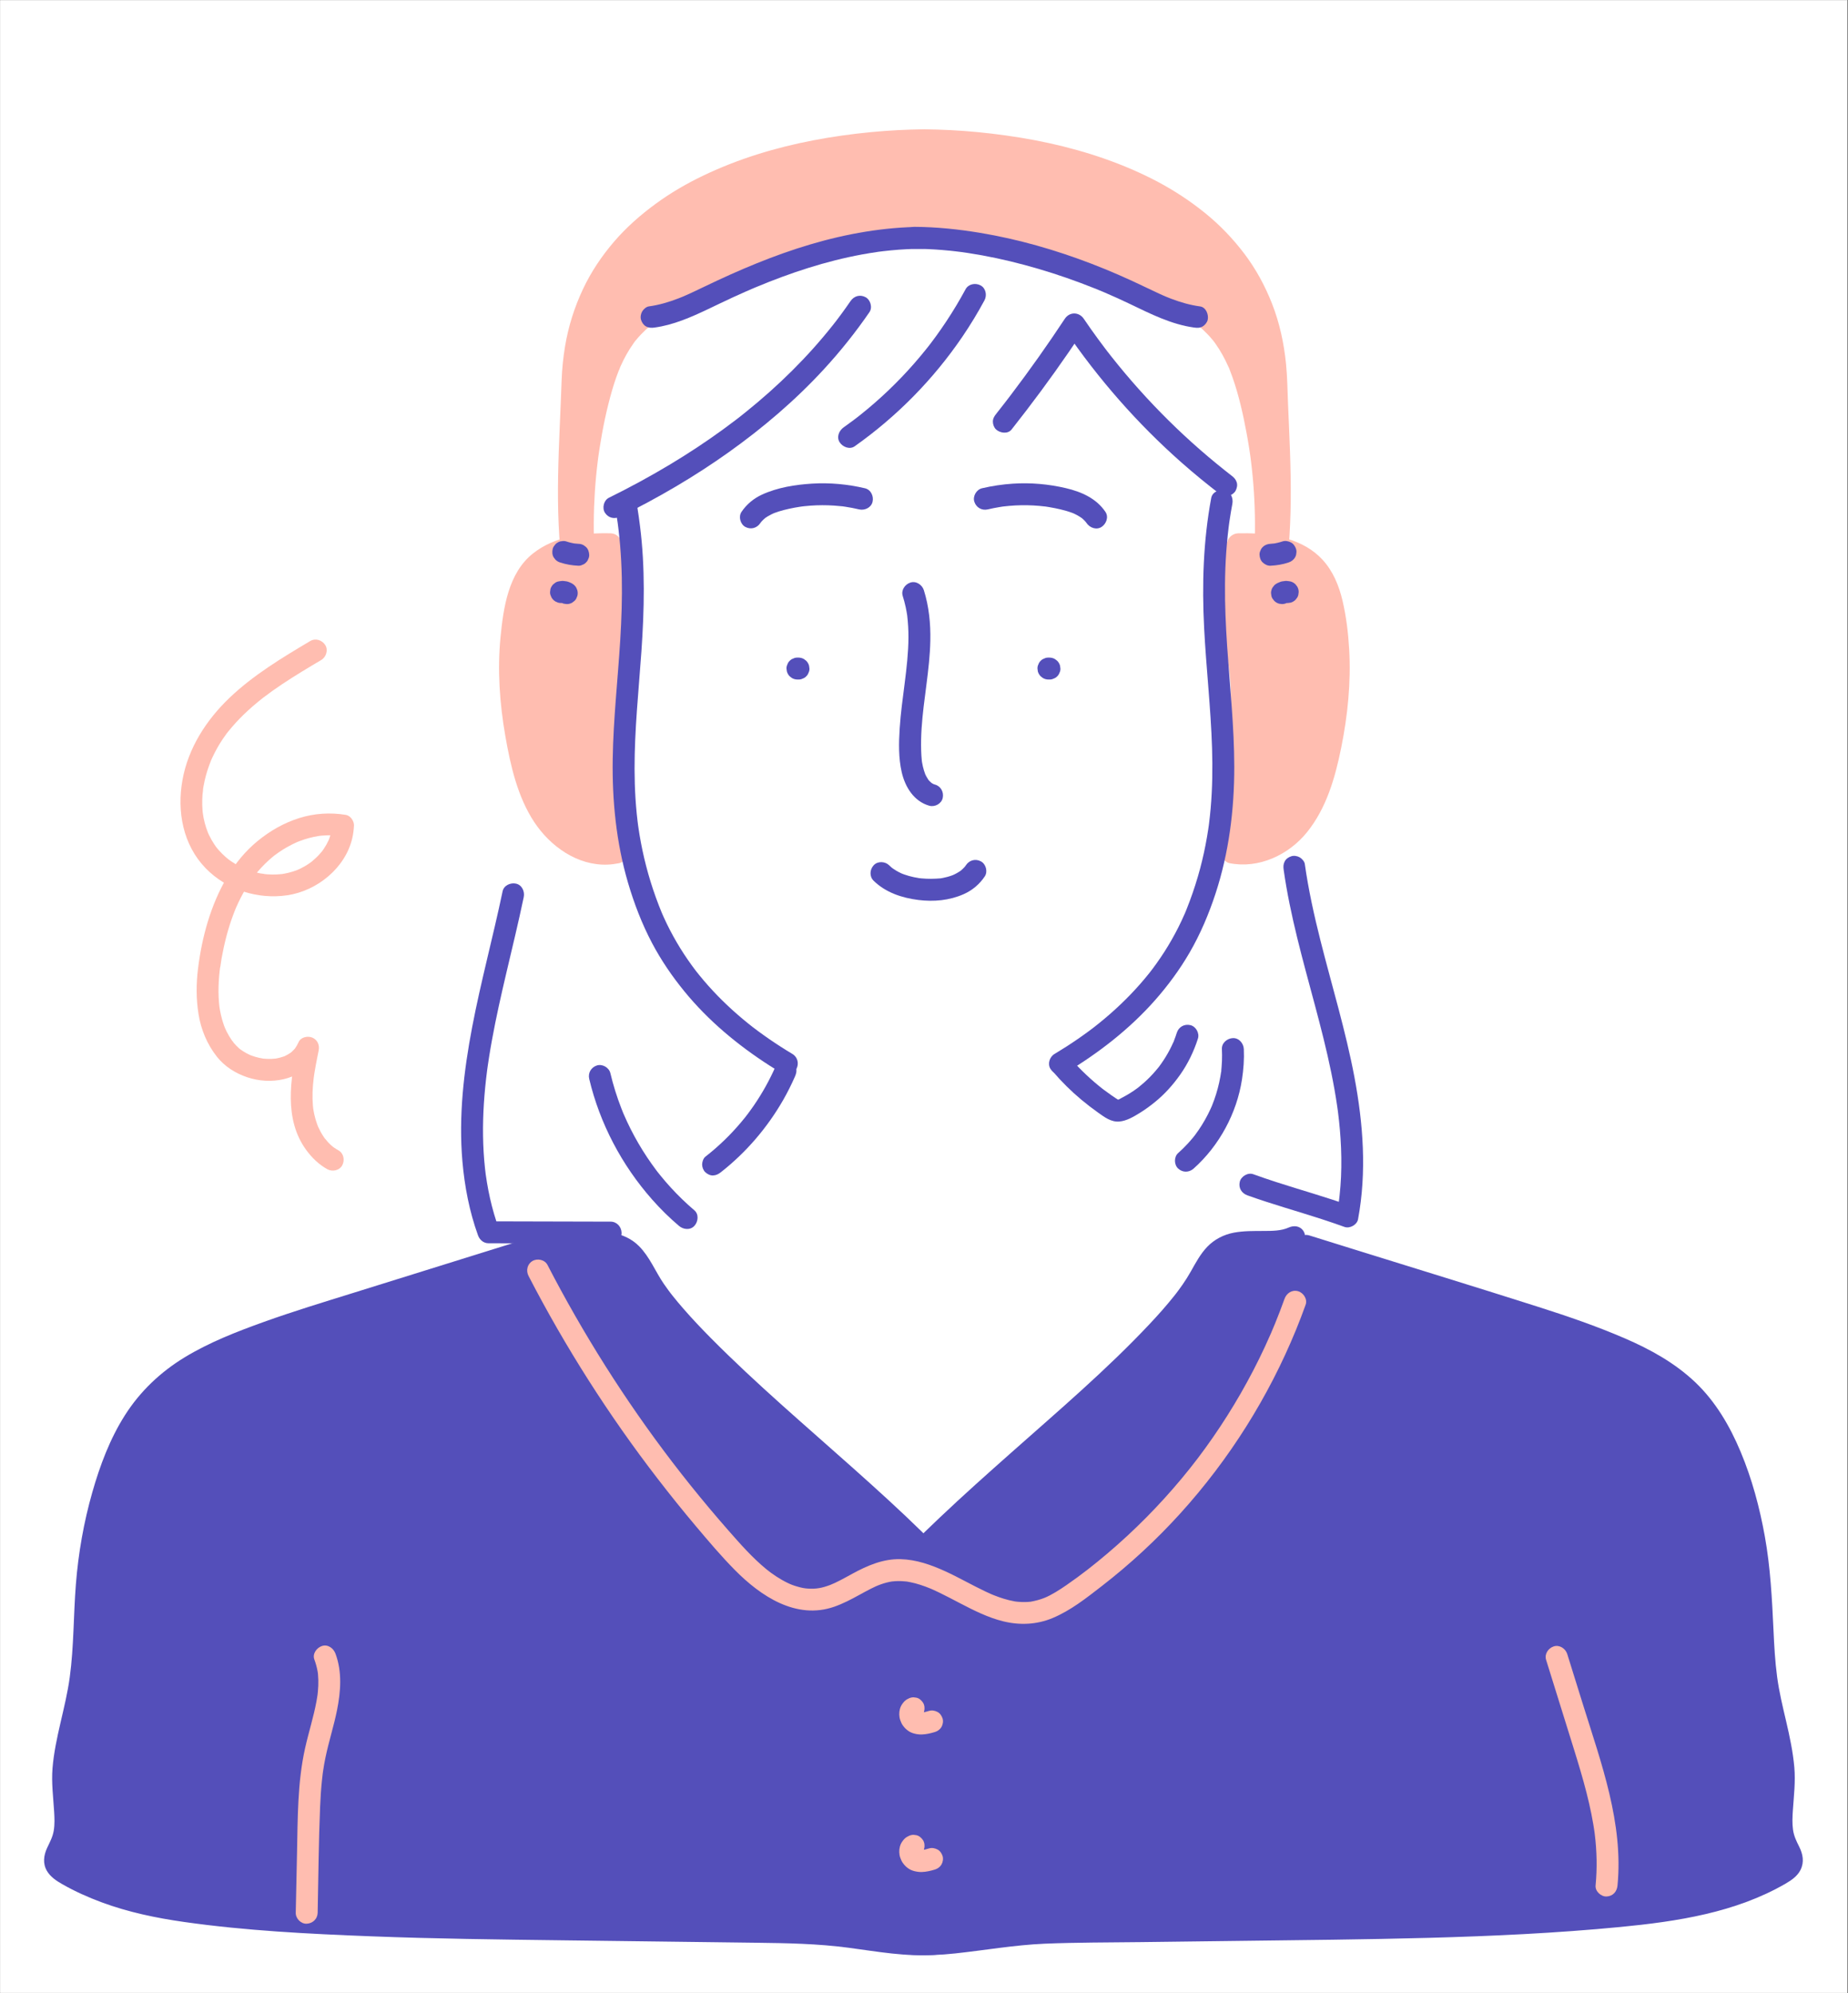 <svg xmlns="http://www.w3.org/2000/svg" xmlns:xlink="http://www.w3.org/1999/xlink" width="612" zoomAndPan="magnify" viewBox="0 0 458.88 495" height="660" preserveAspectRatio="xMidYMid meet" version="1.0"><rect x="0" y="0" width="458.88" height="495" fill="#333333" stroke="none"/><defs><clipPath id="ad10ed701f"><path d="M 0 0.066 L 458.762 0.066 L 458.762 494.934 L 0 494.934 Z M 0 0.066 " clip-rule="nonzero"/></clipPath></defs><g clip-path="url(#ad10ed701f)"><path fill="#ffffff" d="M 0 0.066 L 458.879 0.066 L 458.879 494.934 L 0 494.934 Z M 0 0.066 " fill-opacity="1" fill-rule="nonzero"/><path fill="#ffffff" d="M 0 0.066 L 458.879 0.066 L 458.879 494.934 L 0 494.934 Z M 0 0.066 " fill-opacity="1" fill-rule="nonzero"/></g><path fill="#ffbdb0" d="M 151.609 135.176 C 144.582 134.996 136.746 135.992 132.199 141.352 C 129.664 144.34 128.555 148.27 127.84 152.125 C 125.641 163.98 126.57 176.262 129.281 188.012 C 130.684 194.074 132.641 200.203 136.609 204.996 C 140.574 209.789 146.945 213.016 153.039 211.75 C 152.375 201.715 151.711 191.684 151.047 181.648 C 150.801 177.895 150.551 174.133 150.742 170.379 C 151.305 159.266 155.691 148.285 154.012 137.285 " fill-opacity="1" fill-rule="nonzero"/><path fill="#ffbdb0" d="M 151.609 132.453 C 144.871 132.293 137.746 133.164 132.309 137.469 C 126.191 142.312 124.969 150.965 124.258 158.23 C 123.457 166.422 124.039 174.691 125.449 182.785 C 126.73 190.121 128.48 197.906 132.652 204.203 C 136.629 210.203 143.324 214.996 150.789 214.742 C 151.785 214.707 152.785 214.57 153.762 214.375 C 154.859 214.156 155.832 212.871 155.758 211.75 C 155.09 201.637 154.422 191.527 153.754 181.414 C 153.43 176.492 153.207 171.594 153.781 166.68 C 153.816 166.391 153.852 166.098 153.887 165.809 C 153.902 165.68 153.945 165.273 153.875 165.883 C 153.895 165.738 153.918 165.59 153.938 165.449 C 154.02 164.867 154.109 164.289 154.199 163.711 C 154.387 162.555 154.59 161.398 154.801 160.242 C 155.223 157.902 155.676 155.566 156.062 153.215 C 156.973 147.664 157.469 142.152 156.637 136.562 C 156.543 135.934 155.906 135.238 155.383 134.934 C 154.801 134.594 153.941 134.449 153.285 134.66 C 151.746 135.16 151.16 136.492 151.387 138.008 C 151.406 138.152 151.434 138.297 151.449 138.438 C 151.379 137.824 151.422 138.23 151.434 138.363 C 151.461 138.652 151.496 138.938 151.523 139.227 C 151.578 139.801 151.613 140.375 151.637 140.949 C 151.684 142.102 151.68 143.25 151.629 144.402 C 151.578 145.555 151.484 146.707 151.363 147.852 C 151.332 148.141 151.297 148.43 151.262 148.715 C 151.242 148.895 151.133 149.75 151.219 149.07 C 151.148 149.648 151.059 150.223 150.969 150.797 C 150.246 155.43 149.227 160.008 148.598 164.652 C 148.254 167.18 148 169.707 147.961 172.258 C 147.922 174.766 148.047 177.27 148.203 179.77 C 148.52 184.789 148.863 189.801 149.195 194.816 C 149.57 200.461 149.941 206.105 150.316 211.75 L 152.312 209.125 C 152.133 209.16 151.953 209.191 151.773 209.227 C 151.258 209.32 152.301 209.18 151.781 209.227 C 151.359 209.266 150.941 209.297 150.52 209.305 C 150.16 209.309 149.801 209.301 149.441 209.277 C 149.262 209.266 149.082 209.25 148.902 209.234 C 148.812 209.223 148.727 209.211 148.637 209.203 C 148.266 209.168 149.188 209.297 148.824 209.227 C 148.055 209.078 147.293 208.926 146.539 208.691 C 146.191 208.582 145.848 208.465 145.508 208.332 C 145.414 208.297 144.859 208.074 145.242 208.23 C 145.598 208.375 145.301 208.254 145.23 208.223 C 145.121 208.168 145.008 208.121 144.898 208.066 C 144.18 207.727 143.48 207.336 142.805 206.91 C 142.492 206.711 142.188 206.504 141.887 206.289 C 141.742 206.184 141.598 206.039 141.438 205.957 C 141.441 205.961 141.855 206.293 141.625 206.102 C 141.531 206.02 141.434 205.945 141.336 205.867 C 140.719 205.355 140.129 204.812 139.574 204.234 C 139.316 203.973 139.07 203.699 138.828 203.422 C 138.707 203.281 138.586 203.137 138.469 202.992 C 138.406 202.918 138.344 202.84 138.281 202.762 C 138.008 202.426 138.281 202.84 138.336 202.836 C 138.199 202.844 137.668 201.922 137.578 201.785 C 137.332 201.43 137.098 201.066 136.871 200.699 C 136.418 199.965 135.996 199.207 135.605 198.438 C 135.426 198.078 135.254 197.719 135.086 197.355 C 135.004 197.172 134.918 196.992 134.84 196.809 C 134.797 196.715 134.758 196.625 134.719 196.531 C 134.562 196.18 134.902 196.984 134.758 196.629 C 134.434 195.82 134.121 195.008 133.836 194.184 C 132.68 190.828 131.867 187.355 131.176 183.883 C 130.801 182.004 130.477 180.117 130.207 178.223 C 130.172 178.004 130.133 177.777 130.113 177.555 C 130.16 178.051 130.121 177.621 130.09 177.387 C 130.023 176.867 129.961 176.344 129.902 175.824 C 129.801 174.891 129.711 173.957 129.633 173.023 C 129.324 169.219 129.246 165.395 129.449 161.586 C 129.5 160.613 129.57 159.645 129.66 158.68 C 129.699 158.23 129.746 157.785 129.793 157.34 C 129.82 157.117 129.844 156.895 129.871 156.672 C 129.887 156.523 129.906 156.375 129.926 156.227 C 129.934 156.164 130 155.676 129.949 156.031 C 129.898 156.371 129.992 155.719 130.008 155.617 C 130.039 155.395 130.074 155.172 130.105 154.949 C 130.18 154.469 130.262 153.992 130.344 153.512 C 130.496 152.645 130.664 151.777 130.859 150.918 C 131.043 150.117 131.246 149.32 131.488 148.535 C 131.613 148.129 131.75 147.723 131.895 147.32 C 131.961 147.137 132.031 146.953 132.102 146.773 C 132.137 146.68 132.176 146.59 132.211 146.5 C 132.348 146.145 132.004 146.953 132.164 146.609 C 132.516 145.875 132.863 145.152 133.293 144.457 C 133.516 144.102 133.762 143.758 134.004 143.414 C 134.18 143.164 133.887 143.578 133.875 143.578 C 133.906 143.578 134.039 143.379 134.062 143.352 C 134.195 143.195 134.328 143.039 134.469 142.887 C 134.699 142.633 134.941 142.387 135.191 142.152 C 135.316 142.035 135.441 141.922 135.57 141.809 C 135.672 141.719 136.074 141.48 136.09 141.371 C 136.09 141.371 135.641 141.707 135.875 141.539 C 135.945 141.488 136.012 141.438 136.078 141.387 C 136.215 141.289 136.355 141.191 136.496 141.098 C 136.797 140.891 137.109 140.699 137.426 140.516 C 137.719 140.344 138.02 140.184 138.32 140.031 C 138.5 139.941 138.676 139.855 138.859 139.773 C 138.961 139.727 139.555 139.465 139.156 139.637 C 138.758 139.809 139.293 139.586 139.391 139.551 C 139.551 139.488 139.711 139.43 139.875 139.371 C 140.227 139.246 140.586 139.133 140.941 139.023 C 141.668 138.809 142.406 138.625 143.148 138.473 C 143.496 138.402 143.844 138.34 144.191 138.281 C 144.367 138.254 144.543 138.227 144.719 138.199 C 144.805 138.184 144.895 138.172 144.98 138.16 C 145.352 138.105 144.418 138.227 144.789 138.188 C 146.297 138.023 147.801 137.91 149.32 137.887 C 150.082 137.875 150.848 137.879 151.609 137.898 C 153.031 137.934 154.395 136.621 154.332 135.176 C 154.262 133.672 153.137 132.492 151.609 132.453 Z M 151.609 132.453 " fill-opacity="1" fill-rule="nonzero"/><path fill="#ffbdb0" d="M 141.801 136.117 C 140.582 122.262 141.688 108.426 142.152 94.523 C 143.695 48.391 193.496 35.195 229.562 34.836 C 230.246 40.355 228.883 50.777 229.562 56.297 C 204.812 61.176 185.395 61.359 164.406 75.352 C 161.598 77.223 158.867 79.262 156.625 81.785 C 152.141 86.844 149.918 93.492 148.328 100.062 C 145.07 113.516 143.988 127.496 145.145 141.293 " fill-opacity="1" fill-rule="nonzero"/><path fill="#ffbdb0" d="M 144.523 136.117 C 143.84 128.277 143.887 120.395 144.152 112.535 C 144.285 108.598 144.469 104.664 144.637 100.727 C 144.777 97.406 144.801 94.066 145.113 90.754 C 145.176 90.094 145.254 89.434 145.336 88.777 C 145.395 88.285 145.246 89.387 145.316 88.898 C 145.34 88.75 145.359 88.602 145.383 88.453 C 145.43 88.133 145.477 87.812 145.531 87.492 C 145.734 86.262 145.977 85.035 146.262 83.824 C 146.809 81.516 147.508 79.246 148.363 77.039 C 148.465 76.781 148.566 76.527 148.668 76.273 C 148.723 76.148 148.773 76.023 148.824 75.895 C 148.934 75.625 148.664 76.277 148.684 76.23 C 148.723 76.148 148.754 76.062 148.793 75.98 C 149.016 75.461 149.25 74.949 149.488 74.438 C 149.977 73.406 150.5 72.395 151.059 71.402 C 152.148 69.469 153.371 67.605 154.707 65.836 C 154.785 65.73 154.867 65.629 154.945 65.523 C 155.051 65.383 154.527 66.059 154.84 65.66 C 155.016 65.438 155.191 65.215 155.371 64.996 C 155.727 64.555 156.09 64.121 156.461 63.691 C 157.172 62.871 157.91 62.07 158.672 61.289 C 160.215 59.715 161.852 58.23 163.562 56.84 C 163.766 56.676 163.973 56.512 164.18 56.348 C 164.281 56.266 164.387 56.184 164.488 56.105 C 164.941 55.75 163.988 56.484 164.461 56.125 C 164.898 55.793 165.336 55.465 165.781 55.141 C 166.68 54.492 167.59 53.867 168.516 53.262 C 170.402 52.031 172.352 50.891 174.344 49.836 C 176.383 48.754 178.469 47.762 180.59 46.848 C 180.715 46.793 180.84 46.742 180.965 46.688 C 181.129 46.617 180.34 46.949 180.82 46.746 C 181.094 46.633 181.367 46.52 181.645 46.406 C 182.172 46.191 182.703 45.98 183.238 45.773 C 184.328 45.352 185.43 44.949 186.535 44.566 C 190.941 43.035 195.445 41.793 200.004 40.797 C 202.277 40.301 204.562 39.863 206.855 39.484 C 208.008 39.293 209.16 39.117 210.312 38.953 C 210.582 38.914 210.855 38.879 211.125 38.84 C 211.184 38.832 210.441 38.93 210.738 38.891 C 210.809 38.883 210.875 38.875 210.941 38.867 C 211.098 38.844 211.258 38.824 211.414 38.805 C 211.977 38.73 212.539 38.664 213.098 38.598 C 217.516 38.082 221.953 37.758 226.398 37.625 C 227.453 37.59 228.508 37.57 229.562 37.559 C 228.656 36.652 227.75 35.746 226.84 34.836 C 227.16 37.504 227.051 40.227 226.949 42.906 C 226.836 45.949 226.652 48.996 226.645 52.043 C 226.641 53.465 226.672 54.887 226.84 56.297 C 227.508 55.422 228.172 54.547 228.84 53.672 C 220.145 55.383 211.367 56.602 202.656 58.195 C 194.539 59.684 186.473 61.594 178.809 64.703 C 174.586 66.418 170.492 68.41 166.582 70.754 C 162.453 73.227 158.25 75.984 154.98 79.555 C 148.418 86.715 146.012 96.703 144.277 105.996 C 142.344 116.348 141.594 126.926 142.156 137.441 C 142.227 138.727 142.316 140.012 142.422 141.293 C 142.539 142.707 143.59 144.082 145.145 144.016 C 146.516 143.953 147.992 142.812 147.863 141.293 C 147.441 136.164 147.316 131.016 147.5 125.875 C 147.594 123.34 147.758 120.812 147.996 118.289 C 148.117 117.047 148.25 115.805 148.406 114.566 C 148.445 114.227 148.492 113.891 148.535 113.551 C 148.59 113.141 148.469 114.016 148.527 113.602 C 148.551 113.453 148.57 113.301 148.59 113.152 C 148.68 112.516 148.773 111.879 148.875 111.242 C 149.637 106.371 150.629 101.504 152.02 96.77 C 152.324 95.727 152.656 94.688 153.02 93.66 C 153.207 93.129 153.402 92.605 153.609 92.086 C 153.684 91.887 153.898 91.562 153.902 91.352 C 153.902 91.41 153.652 91.926 153.859 91.457 C 153.926 91.309 153.988 91.156 154.055 91.008 C 154.945 89.012 155.996 87.086 157.27 85.305 C 157.418 85.098 157.559 84.859 157.734 84.676 C 157.262 85.176 157.793 84.605 157.914 84.457 C 158.297 83.992 158.695 83.539 159.109 83.102 C 159.914 82.254 160.773 81.457 161.668 80.707 C 161.879 80.531 162.094 80.355 162.309 80.184 C 162.414 80.098 162.523 80.012 162.633 79.926 C 163.027 79.613 162.621 79.914 162.57 79.973 C 162.961 79.539 163.598 79.207 164.074 78.871 C 165.031 78.191 166.008 77.539 166.992 76.906 C 170.668 74.543 174.516 72.457 178.512 70.691 C 178.738 70.594 178.969 70.492 179.195 70.395 C 179.309 70.344 179.426 70.297 179.539 70.246 C 180.113 70 179.113 70.422 179.488 70.27 C 179.969 70.07 180.453 69.871 180.941 69.68 C 181.902 69.297 182.875 68.934 183.848 68.586 C 185.777 67.902 187.727 67.281 189.691 66.719 C 193.555 65.609 197.477 64.723 201.418 63.953 C 209.855 62.305 218.379 61.141 226.836 59.582 C 227.988 59.367 229.137 59.148 230.285 58.922 C 231.336 58.715 232.418 57.406 232.285 56.297 C 231.965 53.629 232.078 50.91 232.176 48.23 C 232.289 45.184 232.473 42.141 232.48 39.09 C 232.484 37.672 232.453 36.246 232.285 34.836 C 232.113 33.387 231.18 32.098 229.562 32.113 C 225.117 32.16 220.676 32.395 216.25 32.816 C 211.434 33.281 206.629 33.949 201.879 34.863 C 197.227 35.758 192.621 36.895 188.105 38.316 C 183.477 39.773 178.934 41.539 174.559 43.641 C 170.434 45.617 166.461 47.93 162.77 50.637 C 159 53.395 155.484 56.492 152.441 60.039 C 149.391 63.598 146.762 67.512 144.762 71.75 C 142.617 76.289 141.098 81.09 140.281 86.043 C 139.824 88.82 139.535 91.629 139.434 94.441 C 139.293 98.41 139.117 102.375 138.949 106.34 C 138.609 114.316 138.332 122.305 138.695 130.281 C 138.781 132.23 138.91 134.176 139.078 136.117 C 139.203 137.531 140.242 138.91 141.801 138.84 C 143.168 138.777 144.656 137.637 144.523 136.117 Z M 144.523 136.117 " fill-opacity="1" fill-rule="nonzero"/><path fill="#544fba" d="M 162.516 81.352 C 167.184 80.719 171.547 78.797 175.77 76.793 C 177.84 75.812 179.895 74.805 181.977 73.848 C 183.027 73.367 184.082 72.891 185.141 72.426 C 185.637 72.207 186.133 71.992 186.633 71.777 C 186.863 71.68 187.098 71.578 187.328 71.48 C 187.797 71.281 187.363 71.465 187.277 71.5 C 187.445 71.426 187.613 71.359 187.777 71.293 C 196.254 67.758 205.035 64.855 214.082 63.191 C 215.352 62.961 216.625 62.75 217.902 62.57 C 218.035 62.551 218.195 62.508 218.328 62.508 C 217.977 62.508 218.012 62.551 218.348 62.508 C 218.668 62.465 218.988 62.426 219.309 62.387 C 219.949 62.312 220.59 62.242 221.234 62.18 C 223.805 61.93 226.391 61.801 228.977 61.785 C 230.398 61.777 231.762 60.539 231.695 59.062 C 231.633 57.594 230.5 56.332 228.977 56.34 C 219.578 56.391 210.215 58.035 201.219 60.699 C 192.195 63.367 183.508 67.051 175.039 71.125 C 173.887 71.68 172.734 72.238 171.57 72.773 C 170.988 73.039 170.406 73.301 169.816 73.555 C 169.738 73.59 169.316 73.773 169.652 73.629 C 170.016 73.473 169.461 73.707 169.391 73.734 C 169.094 73.855 168.797 73.977 168.5 74.09 C 166.102 75.023 163.625 75.758 161.066 76.102 C 160.441 76.188 159.742 76.84 159.441 77.352 C 159.098 77.938 158.953 78.797 159.164 79.449 C 159.379 80.109 159.789 80.746 160.418 81.078 C 161.109 81.445 161.746 81.457 162.516 81.352 Z M 162.516 81.352 " fill-opacity="1" fill-rule="nonzero"/><path fill="#544fba" d="M 139.109 139.711 C 140.543 140.188 142.062 140.434 143.566 140.504 C 143.938 140.52 144.289 140.441 144.613 140.27 C 144.949 140.16 145.242 139.973 145.488 139.707 C 145.754 139.461 145.941 139.168 146.051 138.832 C 146.223 138.508 146.301 138.156 146.285 137.781 C 146.254 137.078 146.023 136.348 145.488 135.859 L 144.938 135.434 C 144.516 135.188 144.055 135.062 143.566 135.062 C 143.164 135.043 142.77 135.008 142.371 134.953 L 143.094 135.051 C 142.23 134.934 141.383 134.738 140.559 134.461 C 140.195 134.348 139.836 134.332 139.473 134.414 C 139.109 134.43 138.773 134.539 138.461 134.738 C 138.145 134.906 137.891 135.141 137.695 135.438 C 137.457 135.699 137.293 136.008 137.211 136.363 C 137.051 137.059 137.086 137.844 137.484 138.461 L 137.91 139.012 C 138.25 139.348 138.648 139.582 139.109 139.711 Z M 139.109 139.711 " fill-opacity="1" fill-rule="nonzero"/><path fill="#544fba" d="M 140.008 149.672 C 140.059 149.656 140.113 149.648 140.168 149.641 L 139.445 149.738 C 139.605 149.715 139.77 149.715 139.93 149.738 L 139.207 149.641 C 139.371 149.664 139.527 149.703 139.68 149.766 L 139.027 149.492 C 139.137 149.539 139.238 149.594 139.336 149.66 C 139.648 149.859 139.984 149.965 140.348 149.98 C 140.711 150.062 141.07 150.047 141.434 149.934 C 141.785 149.848 142.094 149.688 142.359 149.445 C 142.656 149.254 142.887 149 143.059 148.684 C 143.152 148.465 143.242 148.25 143.332 148.031 C 143.465 147.551 143.465 147.066 143.332 146.586 L 143.059 145.934 C 142.816 145.527 142.492 145.199 142.082 144.957 C 142.027 144.922 141.973 144.887 141.914 144.855 C 141.656 144.723 141.383 144.621 141.117 144.512 C 140.992 144.465 140.867 144.426 140.734 144.402 C 140.59 144.375 140.438 144.359 140.293 144.34 C 140.148 144.32 140 144.297 139.852 144.285 C 139.785 144.277 139.719 144.277 139.652 144.277 C 139.59 144.277 139.527 144.281 139.469 144.289 C 139.172 144.324 138.855 144.352 138.559 144.422 C 138.207 144.504 137.898 144.668 137.633 144.906 C 137.34 145.102 137.105 145.355 136.934 145.672 C 136.734 145.984 136.625 146.32 136.609 146.684 C 136.531 147.047 136.547 147.406 136.66 147.77 L 136.934 148.418 C 137.176 148.828 137.5 149.152 137.91 149.395 L 138.559 149.672 C 139.043 149.801 139.523 149.801 140.008 149.672 Z M 140.008 149.672 " fill-opacity="1" fill-rule="nonzero"/><path fill="#ffbdb0" d="M 307.457 135.176 C 314.484 134.996 322.32 135.992 326.867 141.352 C 329.402 144.34 330.512 148.27 331.227 152.125 C 333.426 163.98 332.492 176.262 329.781 188.012 C 328.383 194.074 326.426 200.203 322.457 204.996 C 318.492 209.789 312.121 213.016 306.027 211.75 C 306.691 201.715 307.355 191.684 308.02 181.648 C 308.266 177.895 308.512 174.133 308.324 170.379 C 307.762 159.266 303.375 148.285 305.055 137.285 " fill-opacity="1" fill-rule="nonzero"/><path fill="#ffbdb0" d="M 307.457 137.898 C 308.961 137.863 310.469 137.875 311.969 137.973 C 312.742 138.02 313.508 138.102 314.277 138.188 C 314.59 138.223 313.98 138.145 313.996 138.148 C 314.082 138.164 314.172 138.172 314.258 138.188 C 314.434 138.211 314.609 138.238 314.785 138.266 C 315.164 138.328 315.539 138.398 315.914 138.473 C 316.66 138.625 317.395 138.809 318.121 139.023 C 318.453 139.121 318.785 139.23 319.109 139.344 C 319.273 139.398 319.434 139.457 319.598 139.52 C 319.703 139.562 320.305 139.809 319.906 139.637 C 319.492 139.457 320.129 139.734 320.207 139.773 C 320.363 139.844 320.516 139.918 320.668 139.992 C 320.996 140.156 321.32 140.332 321.641 140.516 C 321.934 140.684 322.219 140.863 322.5 141.051 C 322.641 141.145 322.781 141.238 322.918 141.34 C 322.988 141.387 323.055 141.438 323.125 141.488 C 323.414 141.699 323.059 141.461 322.977 141.371 C 323.484 141.906 324.094 142.336 324.598 142.887 C 324.715 143.016 324.828 143.145 324.941 143.277 C 325.004 143.352 325.062 143.43 325.129 143.504 C 325.328 143.73 325.004 143.355 325.004 143.336 C 325.012 143.457 325.273 143.707 325.348 143.809 C 325.492 144.023 325.637 144.238 325.773 144.457 C 326.203 145.152 326.551 145.875 326.902 146.609 C 327.031 146.887 326.82 146.422 326.816 146.41 C 326.828 146.492 326.898 146.602 326.93 146.68 C 327 146.863 327.07 147.047 327.137 147.23 C 327.297 147.66 327.441 148.098 327.578 148.535 C 328.078 150.164 328.426 151.836 328.723 153.512 C 328.801 153.953 328.871 154.398 328.941 154.84 C 328.977 155.062 329.008 155.285 329.043 155.504 C 329.059 155.617 329.074 155.727 329.09 155.84 C 329.098 155.902 329.172 156.391 329.117 156.031 C 329.066 155.688 329.121 156.059 329.125 156.117 C 329.145 156.266 329.164 156.414 329.184 156.562 C 329.207 156.781 329.234 157.008 329.258 157.23 C 329.312 157.711 329.363 158.195 329.406 158.68 C 329.754 162.477 329.812 166.301 329.625 170.109 C 329.531 172.016 329.375 173.922 329.164 175.824 C 329.109 176.309 329.051 176.793 328.988 177.273 C 328.977 177.379 328.891 178.031 328.938 177.695 C 328.98 177.348 328.93 177.723 328.922 177.777 C 328.902 177.926 328.883 178.074 328.859 178.223 C 328.727 179.152 328.582 180.078 328.422 181.004 C 327.801 184.629 327.031 188.246 325.996 191.777 C 325.512 193.422 324.945 195.035 324.309 196.629 C 324.191 196.922 324.379 196.441 324.387 196.441 C 324.359 196.449 324.281 196.684 324.266 196.715 C 324.188 196.898 324.105 197.082 324.023 197.266 C 323.84 197.656 323.652 198.051 323.457 198.438 C 323.07 199.207 322.648 199.965 322.195 200.699 C 321.75 201.418 321.293 202.203 320.73 202.836 C 321.039 202.492 320.828 202.711 320.66 202.918 C 320.543 203.062 320.422 203.207 320.297 203.352 C 320.039 203.652 319.77 203.949 319.492 204.234 C 318.938 204.812 318.348 205.355 317.73 205.867 C 317.652 205.93 317.184 206.301 317.496 206.059 C 317.812 205.816 317.336 206.176 317.254 206.234 C 316.93 206.469 316.598 206.695 316.262 206.91 C 315.586 207.336 314.887 207.727 314.168 208.066 C 314.008 208.145 313.809 208.199 313.668 208.297 C 313.668 208.297 314.18 208.09 313.895 208.199 C 313.812 208.23 313.727 208.27 313.641 208.301 C 313.273 208.445 312.902 208.574 312.527 208.691 C 311.773 208.926 311.012 209.078 310.242 209.227 C 309.938 209.285 310.527 209.191 310.52 209.191 C 310.43 209.195 310.34 209.215 310.25 209.223 C 310.074 209.242 309.895 209.258 309.715 209.27 C 309.324 209.297 308.938 209.309 308.547 209.305 C 308.156 209.297 307.766 209.277 307.375 209.234 C 307.289 209.227 307.195 209.207 307.105 209.207 C 307.102 209.207 307.684 209.301 307.379 209.242 C 307.172 209.199 306.961 209.168 306.754 209.125 L 308.75 211.75 C 309.414 201.715 310.078 191.684 310.738 181.648 C 311.066 176.723 311.309 171.816 310.754 166.898 C 310.207 162.066 309.195 157.312 308.379 152.527 C 308.27 151.879 308.164 151.23 308.062 150.582 C 308.02 150.293 307.977 150.008 307.938 149.719 C 307.914 149.574 307.895 149.43 307.875 149.285 C 307.773 148.555 307.945 149.883 307.855 149.148 C 307.699 147.855 307.562 146.562 307.484 145.266 C 307.406 144.008 307.375 142.75 307.41 141.488 C 307.43 140.844 307.461 140.195 307.516 139.551 C 307.539 139.227 307.57 138.902 307.609 138.578 C 307.621 138.461 307.617 138.246 307.66 138.148 L 307.617 138.438 C 307.637 138.297 307.66 138.152 307.68 138.008 C 307.793 137.254 307.805 136.594 307.406 135.91 C 307.074 135.348 306.43 134.809 305.781 134.66 C 304.484 134.363 302.656 135.055 302.43 136.562 C 301.684 141.57 301.996 146.496 302.734 151.488 C 303.422 156.16 304.461 160.773 305.129 165.449 C 305.148 165.59 305.18 165.738 305.188 165.883 C 305.188 165.859 305.125 165.383 305.164 165.703 C 305.199 165.992 305.238 166.281 305.273 166.57 C 305.344 167.188 305.41 167.801 305.465 168.418 C 305.57 169.617 305.633 170.82 305.656 172.023 C 305.707 174.527 305.586 177.035 305.434 179.535 C 305.121 184.594 304.766 189.645 304.434 194.699 C 304.059 200.383 303.684 206.066 303.309 211.75 C 303.234 212.863 304.199 214.152 305.305 214.375 C 312.57 215.832 320.016 212.34 324.574 206.688 C 329.406 200.695 331.543 193.195 333.051 185.77 C 334.684 177.723 335.516 169.457 335.043 161.25 C 334.809 157.207 334.316 153.129 333.391 149.184 C 332.512 145.457 331.02 141.812 328.387 138.973 C 323.711 133.922 316.422 132.555 309.832 132.441 C 309.043 132.43 308.25 132.434 307.457 132.453 C 306.035 132.488 304.668 133.684 304.734 135.176 C 304.801 136.621 305.934 137.934 307.457 137.898 Z M 307.457 137.898 " fill-opacity="1" fill-rule="nonzero"/><path fill="#ffbdb0" d="M 317.266 136.117 C 318.484 122.262 317.379 108.426 316.914 94.523 C 315.367 48.391 265.57 35.195 229.504 34.836 C 228.82 40.355 230.184 50.777 229.504 56.297 C 254.254 61.176 273.672 61.359 294.66 75.352 C 297.469 77.223 300.199 79.262 302.438 81.785 C 306.926 86.844 309.145 93.492 310.738 100.062 C 313.996 113.516 315.078 127.496 313.922 141.293 " fill-opacity="1" fill-rule="nonzero"/><path fill="#ffbdb0" d="M 319.988 136.117 C 320.68 128.16 320.621 120.16 320.348 112.184 C 320.211 108.207 320.023 104.234 319.855 100.258 C 319.715 96.965 319.688 93.652 319.359 90.371 C 318.844 85.25 317.762 80.195 315.875 75.398 C 314.141 70.988 311.883 66.82 309.02 63.035 C 306.199 59.309 302.984 55.941 299.352 52.992 C 295.672 50.004 291.715 47.391 287.527 45.164 C 283.266 42.898 278.793 41.004 274.242 39.406 C 269.773 37.84 265.199 36.578 260.578 35.562 C 255.82 34.52 251.004 33.75 246.168 33.176 C 241.688 32.648 237.18 32.316 232.668 32.18 C 231.613 32.148 230.559 32.125 229.504 32.117 C 228.84 32.109 228.031 32.418 227.578 32.914 C 227.059 33.48 226.871 34.078 226.781 34.836 C 226.461 37.508 226.574 40.227 226.672 42.906 C 226.785 45.949 226.969 48.996 226.977 52.043 C 226.98 53.465 226.949 54.887 226.781 56.297 C 226.648 57.395 227.715 58.715 228.777 58.922 C 237.352 60.609 246.008 61.82 254.602 63.379 C 262.602 64.836 270.551 66.68 278.125 69.68 C 278.582 69.859 279.039 70.047 279.492 70.234 C 280.07 70.469 279.07 70.051 279.441 70.211 C 279.555 70.262 279.672 70.309 279.785 70.359 C 280.043 70.469 280.297 70.578 280.555 70.691 C 281.531 71.125 282.5 71.578 283.461 72.047 C 285.449 73.02 287.398 74.07 289.305 75.195 C 291.277 76.363 293.211 77.602 295.078 78.93 C 295.527 79.25 295.969 79.582 296.414 79.91 C 296.727 80.141 296.051 79.621 296.352 79.863 C 296.461 79.949 296.57 80.031 296.676 80.117 C 296.945 80.332 297.215 80.551 297.477 80.773 C 298.344 81.504 299.176 82.277 299.957 83.102 C 300.348 83.516 300.727 83.941 301.09 84.383 C 301.172 84.484 301.254 84.586 301.336 84.688 C 301.395 84.758 301.656 85.098 301.426 84.797 C 301.195 84.492 301.453 84.836 301.508 84.91 C 301.605 85.043 301.703 85.172 301.797 85.305 C 302.441 86.207 303.027 87.145 303.566 88.113 C 304.109 89.082 304.602 90.082 305.051 91.098 C 305.129 91.273 305.492 91.973 305.164 91.352 C 305.285 91.578 305.363 91.844 305.457 92.086 C 305.676 92.637 305.883 93.191 306.078 93.75 C 307.641 98.188 308.676 102.824 309.539 107.441 C 309.777 108.707 309.992 109.973 310.191 111.242 C 310.285 111.844 310.375 112.441 310.461 113.039 C 310.48 113.191 310.5 113.34 310.523 113.488 C 310.594 114.012 310.531 113.539 310.516 113.441 C 310.57 113.812 310.613 114.191 310.66 114.566 C 310.977 117.117 311.219 119.68 311.383 122.246 C 311.707 127.305 311.734 132.383 311.465 137.441 C 311.395 138.727 311.309 140.012 311.203 141.293 C 311.082 142.715 312.539 144.078 313.922 144.016 C 315.5 143.945 316.52 142.816 316.645 141.293 C 317.516 130.781 317.07 120.215 315.441 109.797 C 314.676 104.891 313.672 99.992 312.27 95.23 C 310.957 90.789 309.203 86.344 306.496 82.559 C 303.547 78.434 299.637 75.355 295.426 72.598 C 291.676 70.141 287.738 67.977 283.645 66.145 C 275.898 62.68 267.762 60.41 259.449 58.773 C 250.898 57.086 242.25 55.914 233.68 54.332 C 232.527 54.117 231.375 53.898 230.227 53.672 C 230.891 54.547 231.559 55.422 232.223 56.297 C 232.543 53.629 232.434 50.91 232.332 48.23 C 232.223 45.184 232.035 42.141 232.027 39.09 C 232.023 37.672 232.055 36.246 232.223 34.836 C 231.316 35.746 230.41 36.652 229.504 37.559 C 233.879 37.605 238.258 37.832 242.617 38.242 C 243.758 38.352 244.895 38.473 246.035 38.605 C 246.598 38.672 247.156 38.742 247.719 38.812 C 247.855 38.832 247.988 38.848 248.125 38.867 C 248.191 38.875 248.258 38.883 248.328 38.891 C 248.625 38.93 247.883 38.832 247.941 38.84 C 248.234 38.883 248.527 38.922 248.82 38.961 C 251.113 39.285 253.398 39.664 255.672 40.102 C 260.277 40.984 264.84 42.105 269.316 43.504 C 271.531 44.199 273.727 44.961 275.895 45.801 C 276.426 46.008 276.957 46.219 277.484 46.434 C 277.738 46.539 277.992 46.641 278.246 46.746 C 278.727 46.949 277.938 46.617 278.098 46.688 C 278.246 46.75 278.391 46.812 278.539 46.875 C 279.602 47.332 280.656 47.812 281.699 48.312 C 285.766 50.258 289.688 52.531 293.336 55.18 C 293.801 55.516 294.254 55.863 294.711 56.207 C 294.852 56.312 294.176 55.789 294.578 56.105 C 294.68 56.184 294.785 56.266 294.887 56.348 C 295.109 56.523 295.332 56.703 295.555 56.883 C 296.402 57.574 297.23 58.285 298.039 59.023 C 299.668 60.504 301.211 62.078 302.648 63.742 C 303.02 64.172 303.383 64.605 303.738 65.047 C 303.902 65.25 304.062 65.453 304.227 65.66 C 304.539 66.059 304.016 65.383 304.121 65.523 C 304.211 65.645 304.305 65.766 304.398 65.887 C 305.07 66.781 305.711 67.695 306.324 68.629 C 307.551 70.508 308.648 72.469 309.605 74.5 C 309.848 75.008 310.074 75.523 310.301 76.043 C 310.508 76.52 310.176 75.73 310.238 75.895 C 310.293 76.023 310.344 76.148 310.395 76.273 C 310.508 76.551 310.617 76.824 310.727 77.102 C 311.152 78.207 311.539 79.324 311.887 80.453 C 312.605 82.781 313.156 85.16 313.547 87.562 C 313.594 87.859 313.641 88.156 313.684 88.453 C 313.707 88.602 313.727 88.75 313.75 88.898 C 313.812 89.344 313.668 88.246 313.742 88.852 C 313.82 89.512 313.898 90.168 313.957 90.832 C 314.082 92.176 314.156 93.523 314.203 94.875 C 314.336 98.812 314.523 102.754 314.688 106.691 C 315.02 114.547 315.281 122.422 314.93 130.281 C 314.84 132.23 314.711 134.176 314.543 136.117 C 314.418 137.539 315.883 138.902 317.266 138.84 C 318.848 138.77 319.855 137.641 319.988 136.117 Z M 319.988 136.117 " fill-opacity="1" fill-rule="nonzero"/><path fill="#544fba" d="M 298 76.102 C 295.547 75.77 293.168 75.086 290.863 74.207 C 290.598 74.105 290.332 74 290.07 73.895 C 289.906 73.828 289.742 73.762 289.578 73.695 C 289.496 73.66 289.074 73.484 289.414 73.629 C 289.75 73.773 289.328 73.59 289.25 73.555 C 289.086 73.484 288.922 73.414 288.758 73.344 C 288.469 73.215 288.176 73.082 287.883 72.949 C 286.75 72.434 285.629 71.895 284.504 71.355 C 280.121 69.246 275.676 67.281 271.129 65.535 C 262.148 62.082 252.828 59.395 243.328 57.824 C 237.953 56.934 232.52 56.367 227.07 56.34 C 225.645 56.336 224.281 57.598 224.348 59.062 C 224.414 60.543 225.543 61.777 227.07 61.785 C 229.367 61.797 231.66 61.902 233.949 62.09 C 235.082 62.184 236.219 62.297 237.352 62.43 C 237.652 62.465 237.953 62.5 238.254 62.539 C 238.391 62.555 238.523 62.57 238.66 62.59 C 238.758 62.602 239.199 62.656 238.801 62.605 C 238.402 62.555 238.844 62.613 238.945 62.625 C 239.113 62.648 239.281 62.672 239.449 62.699 C 239.754 62.742 240.055 62.785 240.359 62.832 C 245.117 63.555 249.824 64.57 254.469 65.82 C 259.129 67.07 263.727 68.551 268.242 70.238 C 269.363 70.656 270.477 71.086 271.582 71.527 C 272.086 71.727 272.586 71.93 273.086 72.137 C 273.336 72.238 273.586 72.344 273.832 72.445 C 273.957 72.496 274.082 72.547 274.203 72.602 C 273.57 72.324 274.148 72.578 274.293 72.641 C 276.418 73.547 278.523 74.504 280.605 75.504 C 285.699 77.949 290.887 80.586 296.551 81.352 C 297.312 81.453 297.957 81.48 298.648 81.078 C 299.215 80.746 299.754 80.098 299.902 79.449 C 300.191 78.172 299.508 76.305 298 76.102 Z M 298 76.102 " fill-opacity="1" fill-rule="nonzero"/><path fill="#544fba" d="M 318.508 134.461 C 317.684 134.738 316.832 134.934 315.973 135.051 L 316.695 134.953 C 316.297 135.008 315.902 135.043 315.5 135.062 C 314.785 135.094 314.094 135.34 313.578 135.859 C 313.312 136.105 313.125 136.398 313.016 136.734 C 312.844 137.059 312.766 137.406 312.781 137.781 C 312.812 138.488 313.043 139.219 313.578 139.707 C 314.094 140.184 314.777 140.539 315.5 140.504 C 317.004 140.434 318.523 140.188 319.957 139.711 C 320.629 139.488 321.219 139.082 321.582 138.461 C 321.781 138.148 321.887 137.812 321.906 137.449 C 321.984 137.086 321.969 136.727 321.855 136.363 C 321.645 135.703 321.234 135.07 320.605 134.738 C 319.977 134.406 319.203 134.23 318.508 134.461 Z M 318.508 134.461 " fill-opacity="1" fill-rule="nonzero"/><path fill="#544fba" d="M 320.508 144.422 C 320.211 144.352 319.91 144.328 319.609 144.293 C 319.551 144.285 319.488 144.277 319.426 144.277 C 319.359 144.277 319.293 144.277 319.227 144.281 C 319.195 144.285 319.164 144.289 319.133 144.293 C 318.867 144.324 318.598 144.355 318.332 144.402 C 318.203 144.426 318.082 144.461 317.961 144.508 C 317.723 144.605 317.48 144.703 317.246 144.809 C 317.219 144.824 317.191 144.836 317.164 144.852 C 317.102 144.883 317.043 144.918 316.984 144.957 C 316.668 145.129 316.41 145.363 316.219 145.66 C 315.98 145.922 315.816 146.23 315.734 146.586 C 315.617 146.945 315.602 147.309 315.684 147.672 C 315.699 148.031 315.809 148.371 316.008 148.684 L 316.434 149.234 C 316.773 149.57 317.172 149.805 317.633 149.934 L 318.355 150.031 C 318.848 150.027 319.305 149.906 319.73 149.66 C 319.828 149.594 319.93 149.539 320.039 149.492 L 319.387 149.766 C 319.539 149.703 319.695 149.664 319.859 149.641 L 319.133 149.738 C 319.297 149.715 319.461 149.715 319.621 149.738 L 318.898 149.641 C 318.953 149.648 319.004 149.656 319.059 149.672 C 319.422 149.785 319.781 149.801 320.145 149.719 C 320.508 149.703 320.844 149.594 321.156 149.395 C 321.473 149.223 321.727 148.992 321.922 148.695 C 322.16 148.434 322.324 148.125 322.406 147.77 C 322.441 147.527 322.473 147.285 322.504 147.047 C 322.504 146.555 322.379 146.098 322.133 145.672 L 321.707 145.121 C 321.367 144.781 320.969 144.551 320.508 144.422 Z M 320.508 144.422 " fill-opacity="1" fill-rule="nonzero"/><path fill="#544fba" d="M 196.77 261.773 C 194.777 260.578 192.82 259.324 190.906 258.004 C 189.98 257.367 189.07 256.711 188.168 256.043 C 187.719 255.711 187.262 255.379 186.824 255.031 C 187.328 255.434 186.684 254.918 186.547 254.812 C 186.273 254.598 186 254.379 185.727 254.16 C 182.203 251.32 178.887 248.215 175.875 244.832 C 175.113 243.977 174.367 243.102 173.645 242.207 C 173.469 241.992 173.293 241.773 173.121 241.555 C 173.031 241.445 172.945 241.336 172.859 241.227 C 172.805 241.156 172.531 240.801 172.754 241.09 C 172.973 241.379 172.699 241.02 172.648 240.949 C 172.562 240.836 172.477 240.727 172.395 240.613 C 172.207 240.363 172.02 240.109 171.832 239.855 C 170.465 237.98 169.191 236.039 168.02 234.035 C 166.844 232.027 165.777 229.961 164.816 227.844 C 164.699 227.582 164.582 227.316 164.465 227.051 C 164.406 226.918 164.352 226.785 164.293 226.652 C 164.129 226.285 164.465 227.07 164.312 226.699 C 164.062 226.098 163.816 225.492 163.582 224.883 C 163.066 223.547 162.578 222.195 162.125 220.836 C 160.445 215.797 159.23 210.605 158.477 205.348 C 158.457 205.195 158.434 205.039 158.414 204.887 C 158.426 204.988 158.484 205.445 158.418 204.922 C 158.379 204.613 158.34 204.309 158.301 204 C 158.223 203.355 158.152 202.707 158.086 202.059 C 157.961 200.812 157.863 199.562 157.781 198.309 C 157.629 195.879 157.559 193.445 157.551 191.008 C 157.531 181.25 158.57 171.535 159.25 161.812 C 159.973 151.441 160.211 141.023 158.906 130.684 C 158.719 129.176 158.508 127.668 158.266 126.164 C 158.039 124.754 156.207 123.844 154.918 124.262 C 153.387 124.758 152.773 126.098 153.016 127.609 C 153.125 128.289 153.227 128.965 153.324 129.645 C 153.348 129.812 153.371 129.98 153.395 130.148 C 153.324 129.648 153.387 130.086 153.398 130.184 C 153.453 130.602 153.504 131.02 153.555 131.438 C 153.715 132.758 153.848 134.082 153.961 135.41 C 154.184 138.066 154.32 140.734 154.379 143.402 C 154.492 148.559 154.312 153.719 154 158.867 C 153.395 168.727 152.281 178.559 152.125 188.441 C 151.961 198.832 152.992 209.27 155.93 219.262 C 157.438 224.391 159.375 229.438 161.867 234.172 C 164.129 238.461 166.863 242.469 169.926 246.219 C 175.859 253.492 183.18 259.574 191.055 264.633 C 192.035 265.262 193.023 265.875 194.023 266.473 C 195.242 267.207 197.066 266.785 197.746 265.496 C 198.441 264.18 198.074 262.555 196.77 261.773 Z M 196.77 261.773 " fill-opacity="1" fill-rule="nonzero"/><path fill="#544fba" d="M 264.59 266.473 C 272.785 261.551 280.48 255.602 286.82 248.418 C 290.047 244.762 292.961 240.805 295.406 236.59 C 298.082 231.977 300.172 227.039 301.836 221.973 C 305.176 211.809 306.516 201.113 306.504 190.438 C 306.492 180.434 305.402 170.477 304.734 160.508 C 304.391 155.371 304.156 150.227 304.203 145.078 C 304.227 142.414 304.324 139.75 304.512 137.094 C 304.609 135.73 304.727 134.371 304.871 133.012 C 304.941 132.344 305.016 131.676 305.098 131.012 C 305.113 130.891 305.242 129.914 305.164 130.477 C 305.215 130.094 305.27 129.715 305.324 129.336 C 305.531 127.926 305.77 126.516 306.031 125.113 C 306.289 123.719 305.645 122.113 304.129 121.766 C 302.793 121.461 301.059 122.172 300.781 123.668 C 298.793 134.348 298.461 145.18 299.02 156.008 C 299.531 165.945 300.676 175.84 300.984 185.785 C 301.137 190.777 301.074 195.777 300.641 200.754 C 300.527 202.039 300.391 203.316 300.23 204.594 C 300.211 204.75 300.188 204.906 300.168 205.062 C 300.184 204.957 300.246 204.512 300.172 205.043 C 300.125 205.355 300.082 205.668 300.035 205.98 C 299.941 206.609 299.84 207.238 299.73 207.867 C 299.277 210.523 298.703 213.156 298.008 215.762 C 297.285 218.465 296.434 221.129 295.457 223.75 C 295.219 224.402 294.969 225.047 294.711 225.691 C 294.602 225.969 294.488 226.242 294.375 226.52 C 294.223 226.898 294.551 226.113 294.391 226.488 C 294.316 226.656 294.246 226.828 294.172 226.996 C 293.684 228.109 293.168 229.211 292.625 230.293 C 291.566 232.398 290.398 234.445 289.129 236.426 C 288.488 237.418 287.824 238.398 287.137 239.359 C 286.805 239.824 286.469 240.281 286.125 240.738 C 286 240.902 285.633 241.379 285.965 240.953 C 285.746 241.234 285.527 241.512 285.305 241.793 C 282.422 245.398 279.195 248.727 275.723 251.773 C 274.812 252.57 273.883 253.352 272.941 254.113 C 272.527 254.449 272.105 254.777 271.684 255.109 C 271.375 255.355 272.043 254.836 271.727 255.078 C 271.613 255.164 271.5 255.25 271.387 255.336 C 271.129 255.531 270.875 255.727 270.617 255.918 C 268.719 257.332 266.77 258.672 264.777 259.953 C 263.809 260.574 262.828 261.18 261.844 261.773 C 260.621 262.504 260.062 264.25 260.867 265.496 C 261.656 266.723 263.285 267.258 264.59 266.473 Z M 264.59 266.473 " fill-opacity="1" fill-rule="nonzero"/><path fill="#544fba" d="M 198.266 163.324 L 198.008 163.324 C 197.633 163.309 197.285 163.387 196.961 163.559 C 196.621 163.668 196.332 163.855 196.082 164.121 C 195.816 164.367 195.629 164.66 195.52 164.996 C 195.352 165.32 195.273 165.672 195.285 166.047 L 195.383 166.77 C 195.512 167.23 195.746 167.633 196.082 167.973 C 196.266 168.113 196.449 168.254 196.633 168.398 C 197.059 168.645 197.516 168.766 198.008 168.77 L 198.266 168.77 C 198.641 168.781 198.992 168.703 199.316 168.535 C 199.652 168.426 199.945 168.238 200.191 167.973 C 200.457 167.723 200.645 167.434 200.754 167.094 C 200.926 166.77 201.004 166.422 200.988 166.047 L 200.891 165.324 C 200.762 164.863 200.527 164.461 200.191 164.121 L 199.641 163.695 C 199.215 163.449 198.758 163.324 198.266 163.324 Z M 198.266 163.324 " fill-opacity="1" fill-rule="nonzero"/><path fill="#544fba" d="M 260.344 168.77 C 260.43 168.77 260.516 168.77 260.602 168.77 C 260.977 168.781 261.328 168.703 261.652 168.535 C 261.988 168.426 262.281 168.238 262.527 167.973 C 262.793 167.723 262.98 167.434 263.09 167.094 C 263.262 166.77 263.34 166.422 263.324 166.047 L 263.227 165.324 C 263.098 164.863 262.867 164.461 262.527 164.121 L 261.977 163.695 C 261.551 163.449 261.094 163.324 260.602 163.324 C 260.516 163.324 260.43 163.324 260.344 163.324 C 259.969 163.309 259.621 163.387 259.297 163.559 C 258.961 163.668 258.668 163.855 258.422 164.121 C 258.156 164.367 257.969 164.66 257.859 164.996 C 257.688 165.32 257.609 165.672 257.625 166.047 L 257.719 166.77 C 257.852 167.23 258.082 167.633 258.422 167.973 L 258.973 168.398 C 259.395 168.645 259.855 168.766 260.344 168.77 Z M 260.344 168.77 " fill-opacity="1" fill-rule="nonzero"/><path fill="#544fba" d="M 224.16 148.035 C 224.441 148.934 224.688 149.844 224.887 150.766 C 224.973 151.172 225.055 151.578 225.125 151.984 C 225.168 152.223 225.207 152.461 225.242 152.699 C 225.258 152.805 225.273 152.906 225.289 153.008 C 225.352 153.398 225.23 152.504 225.273 152.898 C 225.48 154.723 225.59 156.543 225.578 158.379 C 225.555 162.148 225.121 165.898 224.648 169.633 C 224.172 173.375 223.645 177.117 223.402 180.883 C 223.168 184.48 223.09 188.242 223.902 191.777 C 224.746 195.457 226.922 199.016 230.738 200.109 C 232.105 200.504 233.762 199.633 234.086 198.211 C 234.414 196.758 233.648 195.281 232.184 194.863 C 232.035 194.82 231.895 194.77 231.75 194.723 C 231.305 194.586 232.25 194.992 231.852 194.762 C 231.703 194.676 231.551 194.602 231.406 194.512 C 231.344 194.473 231.285 194.43 231.223 194.395 C 230.914 194.211 231.363 194.492 231.422 194.559 C 231.234 194.344 230.977 194.176 230.781 193.965 C 230.68 193.859 230.586 193.746 230.488 193.633 C 230.203 193.309 230.629 193.797 230.641 193.832 C 230.613 193.75 230.52 193.66 230.469 193.586 C 230.301 193.336 230.145 193.07 230 192.801 C 229.93 192.664 229.859 192.527 229.793 192.387 C 229.762 192.316 229.73 192.242 229.695 192.176 C 229.547 191.891 229.949 192.836 229.758 192.316 C 229.523 191.691 229.324 191.059 229.172 190.406 C 229.09 190.07 229.023 189.727 228.965 189.383 C 228.938 189.227 228.922 189.066 228.887 188.91 C 228.883 188.879 228.965 189.547 228.934 189.242 C 228.922 189.137 228.91 189.035 228.898 188.93 C 228.809 188.086 228.762 187.234 228.734 186.387 C 228.676 184.551 228.727 182.715 228.844 180.883 C 229.316 173.602 230.863 166.414 231.012 159.105 C 231.098 154.898 230.676 150.617 229.406 146.59 C 228.98 145.234 227.492 144.223 226.059 144.688 C 224.699 145.129 223.699 146.582 224.16 148.035 Z M 224.16 148.035 " fill-opacity="1" fill-rule="nonzero"/><path fill="#544fba" d="M 188.801 129.898 C 188.852 129.824 188.906 129.754 188.949 129.68 C 189.098 129.43 188.793 129.871 188.789 129.875 C 188.934 129.742 189.051 129.559 189.188 129.414 C 189.465 129.113 189.773 128.852 190.082 128.586 C 190.305 128.395 189.875 128.746 189.875 128.742 C 189.945 128.715 190.027 128.637 190.09 128.59 C 190.258 128.473 190.43 128.363 190.605 128.254 C 190.934 128.055 191.273 127.871 191.617 127.703 C 191.797 127.613 192.016 127.547 192.184 127.438 C 192.188 127.438 191.668 127.645 191.949 127.539 C 192.035 127.504 192.117 127.469 192.199 127.438 C 192.594 127.285 192.992 127.148 193.395 127.023 C 194.215 126.766 195.047 126.555 195.887 126.371 C 196.828 126.164 197.777 125.988 198.73 125.844 C 198.828 125.832 199.293 125.805 198.922 125.816 C 198.578 125.828 198.938 125.812 199 125.805 C 199.223 125.777 199.441 125.754 199.664 125.727 C 200.18 125.672 200.699 125.625 201.219 125.586 C 203.18 125.445 205.152 125.441 207.113 125.57 C 207.672 125.605 208.227 125.656 208.777 125.715 C 209.074 125.746 209.375 125.762 209.664 125.816 C 209.641 125.812 209.172 125.746 209.492 125.793 C 209.641 125.816 209.785 125.836 209.934 125.859 C 211.07 126.031 212.199 126.254 213.32 126.516 C 214.703 126.84 216.336 126.086 216.668 124.613 C 216.988 123.223 216.25 121.613 214.77 121.266 C 210.492 120.262 206.051 119.844 201.66 120.113 C 197.438 120.375 193.062 121.066 189.191 122.848 C 187.129 123.797 185.367 125.258 184.102 127.148 C 183.309 128.336 183.832 130.215 185.078 130.875 C 186.449 131.598 187.953 131.164 188.801 129.898 Z M 188.801 129.898 " fill-opacity="1" fill-rule="nonzero"/><path fill="#544fba" d="M 274.512 127.148 C 272.262 123.785 268.539 122.145 264.715 121.246 C 260.406 120.23 255.914 119.832 251.496 120.125 C 248.922 120.297 246.355 120.68 243.844 121.266 C 242.457 121.594 241.5 123.254 241.941 124.613 C 242.41 126.062 243.805 126.863 245.289 126.516 C 246.266 126.289 247.25 126.09 248.238 125.93 C 248.457 125.891 248.68 125.859 248.898 125.824 C 249.008 125.809 249.121 125.789 249.23 125.777 C 249.137 125.785 248.648 125.852 249.168 125.789 C 249.648 125.734 250.129 125.68 250.609 125.641 C 252.605 125.465 254.613 125.43 256.617 125.539 C 257.578 125.59 258.543 125.676 259.5 125.793 C 259.598 125.805 260.059 125.816 259.691 125.816 C 259.355 125.816 259.695 125.816 259.77 125.828 C 259.988 125.863 260.211 125.895 260.43 125.93 C 260.941 126.016 261.453 126.105 261.965 126.211 C 262.852 126.391 263.738 126.594 264.613 126.84 C 264.961 126.941 265.305 127.047 265.645 127.16 C 265.848 127.23 266.043 127.301 266.242 127.375 C 266.352 127.414 266.969 127.664 266.586 127.504 C 266.227 127.355 266.52 127.477 266.59 127.512 C 266.727 127.574 266.859 127.637 266.996 127.703 C 267.18 127.793 267.367 127.887 267.547 127.988 C 267.934 128.203 268.293 128.457 268.664 128.691 C 268.914 128.852 268.449 128.543 268.465 128.531 C 268.473 128.52 268.777 128.793 268.797 128.809 C 268.949 128.941 269.102 129.082 269.242 129.227 C 269.406 129.391 269.559 129.566 269.711 129.742 C 269.762 129.797 269.961 130.039 269.715 129.742 C 269.434 129.398 269.781 129.855 269.809 129.898 C 270.602 131.078 272.246 131.703 273.535 130.875 C 274.711 130.113 275.359 128.414 274.512 127.148 Z M 274.512 127.148 " fill-opacity="1" fill-rule="nonzero"/><path fill="#544fba" d="M 216.938 218.754 C 219.941 221.68 223.949 223 228.027 223.516 C 231.859 223.996 235.762 223.645 239.309 222.07 C 241.438 221.125 243.258 219.598 244.543 217.648 C 245.332 216.461 244.82 214.586 243.566 213.926 C 242.203 213.203 240.684 213.633 239.844 214.902 C 239.773 215.008 239.406 215.512 239.668 215.172 C 239.941 214.816 239.512 215.34 239.449 215.41 C 239.188 215.695 238.898 215.957 238.605 216.215 C 238.246 216.523 239.094 215.867 238.555 216.25 C 238.418 216.348 238.277 216.441 238.137 216.531 C 237.777 216.758 237.406 216.965 237.023 217.152 C 236.871 217.227 236.703 217.285 236.559 217.371 C 237.195 217.004 236.703 217.309 236.496 217.387 C 236.094 217.535 235.684 217.668 235.27 217.781 C 234.914 217.879 234.555 217.965 234.191 218.035 C 234 218.074 233.805 218.109 233.609 218.141 C 233.527 218.156 233.445 218.164 233.363 218.18 C 233.004 218.238 233.949 218.117 233.59 218.148 C 232 218.281 230.414 218.309 228.82 218.16 C 228.617 218.141 228.41 218.113 228.203 218.094 C 227.684 218.035 228.738 218.176 228.223 218.094 C 227.781 218.023 227.344 217.945 226.906 217.852 C 226.098 217.68 225.293 217.457 224.512 217.18 C 224.32 217.109 224.129 217.035 223.938 216.961 C 223.496 216.793 224.047 217.004 224.102 217.031 C 224.004 216.977 223.883 216.938 223.781 216.891 C 223.359 216.695 222.949 216.48 222.551 216.246 C 222.18 216.027 221.828 215.781 221.473 215.535 C 221.18 215.332 221.887 215.879 221.617 215.645 C 221.531 215.57 221.441 215.5 221.352 215.426 C 221.156 215.262 220.969 215.086 220.785 214.906 C 219.766 213.91 217.941 213.812 216.938 214.906 C 215.949 215.98 215.848 217.695 216.938 218.754 Z M 216.938 218.754 " fill-opacity="1" fill-rule="nonzero"/><path fill="#544fba" d="M 153.918 128.328 C 163.305 123.695 172.379 118.414 180.906 112.34 C 189.477 106.234 197.535 99.375 204.656 91.621 C 208.723 87.195 212.484 82.48 215.891 77.527 C 216.699 76.352 216.148 74.457 214.914 73.805 C 213.531 73.074 212.051 73.523 211.191 74.781 C 210.461 75.84 209.715 76.891 208.953 77.93 C 208.57 78.445 208.188 78.961 207.797 79.473 C 207.688 79.617 207.074 80.453 207.52 79.836 C 207.332 80.098 207.125 80.344 206.926 80.598 C 205.336 82.609 203.68 84.574 201.973 86.488 C 198.547 90.316 194.895 93.938 191.062 97.355 C 189.141 99.07 187.176 100.73 185.168 102.344 C 184.668 102.75 184.164 103.148 183.656 103.547 C 183.426 103.727 183.199 103.902 182.969 104.082 C 182.645 104.336 183.492 103.68 182.984 104.07 C 182.832 104.188 182.676 104.305 182.523 104.422 C 181.496 105.203 180.461 105.977 179.418 106.734 C 175.234 109.773 170.91 112.617 166.48 115.285 C 161.5 118.281 156.383 121.055 151.172 123.625 C 149.891 124.258 149.438 126.176 150.195 127.352 C 151.039 128.66 152.551 129 153.918 128.328 Z M 153.918 128.328 " fill-opacity="1" fill-rule="nonzero"/><path fill="#544fba" d="M 212.227 110.84 C 222.695 103.438 231.758 94.227 238.977 83.621 C 240.957 80.711 242.785 77.695 244.457 74.598 C 245.133 73.344 244.812 71.574 243.48 70.875 C 242.215 70.203 240.48 70.512 239.758 71.852 C 238.301 74.547 236.727 77.18 235.035 79.738 C 234.172 81.043 233.281 82.328 232.359 83.594 C 231.938 84.172 231.508 84.75 231.074 85.32 C 230.953 85.477 230.84 85.633 230.715 85.785 C 231.164 85.223 230.742 85.75 230.664 85.852 C 230.422 86.16 230.18 86.469 229.934 86.773 C 226.102 91.559 221.844 96.004 217.227 100.039 C 215.953 101.152 214.648 102.238 213.316 103.289 C 213.164 103.41 213.008 103.531 212.855 103.648 C 212.75 103.73 212.648 103.809 212.547 103.891 C 212.84 103.664 212.867 103.641 212.633 103.82 C 212.32 104.059 212.008 104.297 211.695 104.531 C 210.965 105.078 210.223 105.613 209.477 106.141 C 208.32 106.961 207.656 108.555 208.5 109.863 C 209.246 111.016 210.984 111.719 212.227 110.84 Z M 212.227 110.84 " fill-opacity="1" fill-rule="nonzero"/><path fill="#544fba" d="M 251.195 106.668 C 256.133 100.418 260.879 94.016 265.391 87.453 C 266.652 85.621 267.895 83.773 269.121 81.914 L 264.418 81.914 C 268.566 88.012 273.094 93.863 277.965 99.402 C 282.75 104.848 287.875 109.992 293.305 114.793 C 296.473 117.598 299.754 120.273 303.109 122.852 C 303.629 123.25 304.609 123.293 305.207 123.125 C 305.84 122.953 306.523 122.465 306.836 121.875 C 307.168 121.242 307.336 120.48 307.109 119.777 C 306.875 119.059 306.453 118.609 305.859 118.152 C 305.656 117.996 305.371 117.82 305.758 118.074 C 305.562 117.945 305.379 117.781 305.191 117.633 C 304.844 117.359 304.492 117.086 304.145 116.809 C 303.449 116.258 302.758 115.699 302.07 115.133 C 300.695 114.008 299.34 112.859 298 111.688 C 295.32 109.352 292.715 106.93 290.188 104.43 C 285.129 99.43 280.379 94.121 275.969 88.539 C 275.652 88.137 275.336 87.734 275.023 87.328 C 274.836 87.086 275.121 87.461 275.133 87.473 C 275.047 87.371 274.969 87.258 274.883 87.148 C 274.719 86.93 274.551 86.715 274.387 86.496 C 273.789 85.707 273.195 84.91 272.609 84.113 C 271.418 82.484 270.254 80.836 269.121 79.168 C 267.945 77.438 265.59 77.398 264.418 79.168 C 260.18 85.59 255.73 91.875 251.078 98.004 C 250.758 98.422 250.438 98.844 250.117 99.262 C 249.957 99.473 249.797 99.68 249.633 99.891 C 249.566 99.98 249.496 100.07 249.426 100.16 C 249.578 99.965 249.602 99.934 249.438 100.145 C 248.742 101.039 248.047 101.93 247.344 102.82 C 246.879 103.41 246.547 103.961 246.547 104.742 C 246.547 105.41 246.844 106.211 247.344 106.668 C 248.328 107.57 250.254 107.863 251.195 106.668 Z M 251.195 106.668 " fill-opacity="1" fill-rule="nonzero"/><path fill="#544fba" d="M 124.773 221.371 C 122.418 232.629 119.383 243.734 117.227 255.031 C 115.125 266.016 113.82 277.27 114.793 288.449 C 115.336 294.688 116.527 300.879 118.652 306.777 C 119.062 307.922 120.012 308.773 121.277 308.777 C 129.152 308.797 137.027 308.816 144.902 308.836 C 147.137 308.844 149.371 308.848 151.605 308.852 C 153.027 308.855 154.391 307.598 154.324 306.133 C 154.258 304.652 153.129 303.414 151.605 303.41 C 143.727 303.391 135.852 303.371 127.977 303.352 C 125.742 303.344 123.508 303.34 121.277 303.332 C 122.152 304 123.027 304.664 123.902 305.332 C 122.988 302.801 122.238 300.219 121.648 297.594 C 121.359 296.305 121.105 295.004 120.891 293.699 C 120.785 293.062 120.691 292.426 120.598 291.785 C 120.496 291.09 120.648 292.207 120.594 291.766 C 120.574 291.586 120.547 291.41 120.527 291.23 C 120.484 290.875 120.441 290.52 120.402 290.164 C 119.824 284.824 119.785 279.438 120.125 274.082 C 120.297 271.383 120.562 268.688 120.91 266 C 120.926 265.859 120.941 265.715 120.965 265.57 C 120.867 266.211 120.945 265.707 120.969 265.547 C 121.012 265.227 121.059 264.906 121.105 264.586 C 121.207 263.867 121.316 263.152 121.43 262.438 C 121.648 261.047 121.887 259.66 122.141 258.277 C 123.16 252.656 124.426 247.086 125.73 241.527 C 127.195 235.301 128.711 229.082 130.023 222.816 C 130.312 221.426 129.617 219.809 128.121 219.469 C 126.758 219.16 125.086 219.879 124.773 221.371 Z M 124.773 221.371 " fill-opacity="1" fill-rule="nonzero"/><path fill="#544fba" d="M 146.289 267.969 C 148.922 279.055 154.387 289.395 161.922 297.926 C 163.98 300.258 166.199 302.438 168.566 304.453 C 169.648 305.379 171.367 305.598 172.414 304.453 C 173.348 303.438 173.57 301.59 172.414 300.605 C 170.34 298.836 168.375 296.938 166.535 294.926 C 165.637 293.941 164.766 292.934 163.93 291.898 C 163.73 291.652 163.531 291.402 163.336 291.152 C 163.25 291.043 162.824 290.547 163.293 291.105 C 163.191 290.984 163.102 290.852 163.004 290.727 C 162.586 290.168 162.172 289.605 161.77 289.035 C 160.211 286.836 158.781 284.543 157.5 282.176 C 156.848 280.977 156.234 279.758 155.66 278.52 C 155.379 277.918 155.109 277.309 154.844 276.695 C 154.785 276.562 154.621 276.23 154.895 276.82 C 154.816 276.648 154.75 276.469 154.676 276.293 C 154.531 275.941 154.391 275.59 154.254 275.234 C 153.148 272.395 152.242 269.484 151.539 266.523 C 151.211 265.137 149.555 264.18 148.191 264.621 C 146.746 265.09 145.938 266.484 146.289 267.969 Z M 146.289 267.969 " fill-opacity="1" fill-rule="nonzero"/><path fill="#544fba" d="M 178.98 291.141 C 185.211 286.262 190.484 280.117 194.43 273.254 C 195.523 271.348 196.508 269.379 197.391 267.367 C 197.691 266.668 197.875 266.031 197.664 265.27 C 197.488 264.637 197 263.953 196.414 263.641 C 195.234 263.02 193.297 263.223 192.688 264.617 C 191.16 268.117 189.309 271.465 187.145 274.609 C 186.594 275.41 186.02 276.188 185.438 276.965 C 185.34 277.098 185.105 277.281 185.508 276.875 C 185.441 276.941 185.387 277.031 185.328 277.105 C 185.191 277.281 185.051 277.461 184.906 277.637 C 184.582 278.039 184.254 278.438 183.922 278.832 C 182.688 280.289 181.387 281.688 180.02 283.02 C 178.469 284.531 176.836 285.957 175.129 287.289 C 174.617 287.691 174.332 288.602 174.332 289.215 C 174.332 289.883 174.629 290.68 175.129 291.141 C 175.648 291.617 176.328 291.969 177.055 291.938 C 177.824 291.902 178.379 291.609 178.98 291.141 Z M 178.98 291.141 " fill-opacity="1" fill-rule="nonzero"/><path fill="#544fba" d="M 318.77 216.012 C 320.379 227.406 323.551 238.484 326.512 249.582 C 327.996 255.129 329.426 260.695 330.578 266.32 C 331.156 269.137 331.664 271.965 332.074 274.805 C 332.117 275.105 332.16 275.402 332.199 275.703 C 332.305 276.434 332.152 275.309 332.207 275.766 C 332.23 275.953 332.258 276.141 332.281 276.324 C 332.371 277.035 332.453 277.746 332.531 278.461 C 332.684 279.883 332.805 281.305 332.898 282.73 C 333.109 285.91 333.16 289.102 333.02 292.281 C 332.945 293.852 332.828 295.422 332.656 296.98 C 332.613 297.391 332.562 297.801 332.512 298.211 C 332.492 298.367 332.445 298.883 332.504 298.266 C 332.484 298.488 332.441 298.711 332.406 298.934 C 332.285 299.75 332.148 300.566 331.996 301.379 C 333.113 300.746 334.227 300.109 335.344 299.477 C 329.281 297.297 323.082 295.574 316.957 293.59 C 315.031 292.969 313.117 292.312 311.215 291.629 C 309.871 291.145 308.176 292.172 307.867 293.527 C 307.516 295.059 308.332 296.359 309.766 296.879 C 315.828 299.055 322.027 300.777 328.152 302.762 C 330.078 303.387 331.992 304.043 333.898 304.727 C 335.199 305.195 336.992 304.191 337.246 302.824 C 339.434 291.07 338.535 279.113 336.332 267.434 C 334.18 256.02 330.762 244.902 327.926 233.648 C 326.336 227.352 324.93 221 324.02 214.562 C 323.934 213.938 323.289 213.238 322.77 212.938 C 322.188 212.594 321.328 212.449 320.672 212.664 C 320.012 212.875 319.379 213.285 319.047 213.914 C 318.68 214.605 318.664 215.242 318.77 216.012 Z M 318.77 216.012 " fill-opacity="1" fill-rule="nonzero"/><path fill="#544fba" d="M 303.43 260.547 C 303.477 261.543 303.484 262.535 303.445 263.527 C 303.426 264.023 303.395 264.52 303.352 265.016 C 303.336 265.23 303.316 265.449 303.293 265.664 C 303.273 265.863 303.301 266.328 303.195 266.496 C 303.352 266.25 303.27 266 303.219 266.324 C 303.199 266.449 303.184 266.57 303.164 266.695 C 303.125 266.938 303.086 267.184 303.043 267.43 C 302.953 267.918 302.855 268.406 302.75 268.891 C 302.535 269.859 302.277 270.82 301.984 271.77 C 301.688 272.719 301.355 273.656 300.98 274.574 C 300.934 274.691 300.879 274.805 300.84 274.922 C 300.863 274.855 301.09 274.348 300.895 274.785 C 300.805 274.984 300.719 275.184 300.629 275.379 C 300.41 275.859 300.18 276.336 299.938 276.805 C 299.031 278.574 297.98 280.27 296.789 281.859 C 296.734 281.934 296.68 282.008 296.621 282.082 C 296.422 282.352 296.965 281.652 296.648 282.047 C 296.457 282.289 296.262 282.531 296.062 282.77 C 295.723 283.176 295.379 283.57 295.02 283.961 C 294.242 284.809 293.422 285.613 292.566 286.375 C 291.5 287.328 291.523 289.27 292.566 290.227 C 293.703 291.27 295.277 291.238 296.414 290.227 C 302.781 284.547 307.141 276.48 308.426 268.051 C 308.805 265.559 308.992 263.066 308.875 260.547 C 308.809 259.129 307.672 257.758 306.152 257.828 C 304.734 257.891 303.359 259.023 303.43 260.547 Z M 303.43 260.547 " fill-opacity="1" fill-rule="nonzero"/><path fill="#544fba" d="M 261.449 266.129 C 263.613 268.66 265.984 271.008 268.539 273.141 C 269.887 274.262 271.281 275.34 272.715 276.355 C 274.273 277.465 275.926 278.719 277.949 278.547 C 279.801 278.387 281.531 277.336 283.082 276.379 C 284.406 275.562 285.656 274.641 286.859 273.66 C 289.234 271.727 291.281 269.438 293.047 266.941 C 294.98 264.203 296.461 261.141 297.48 257.945 C 297.914 256.59 296.973 254.918 295.578 254.598 C 294.094 254.262 292.695 255.047 292.23 256.5 C 292.031 257.129 291.812 257.754 291.57 258.367 C 291.531 258.469 291.453 258.805 291.367 258.867 C 291.395 258.852 291.637 258.258 291.434 258.715 C 291.273 259.07 291.113 259.426 290.945 259.777 C 290.375 260.969 289.723 262.121 289 263.227 C 288.656 263.754 288.297 264.273 287.922 264.777 C 287.812 264.926 287.562 265.418 287.91 264.801 C 287.84 264.926 287.723 265.039 287.633 265.152 C 287.387 265.457 287.137 265.758 286.883 266.051 C 286.02 267.051 285.09 267.996 284.105 268.875 C 283.656 269.273 283.195 269.66 282.73 270.035 C 282.238 270.434 283.219 269.676 282.711 270.051 C 282.566 270.16 282.422 270.266 282.277 270.375 C 281.988 270.586 281.691 270.793 281.395 270.992 C 280.289 271.742 279.129 272.375 277.949 273 C 277.363 273.309 278.316 272.91 277.926 273.016 C 277.828 273.039 277.516 273.211 277.43 273.164 L 277.746 273.121 C 277.434 273.117 277.473 273.137 277.875 273.18 C 277.824 273.23 277.246 272.934 277.668 273.141 C 278.078 273.344 277.523 273.043 277.484 273.02 C 277.32 272.922 277.164 272.816 277.004 272.715 C 276.656 272.484 276.312 272.25 275.973 272.012 C 275.375 271.598 274.785 271.172 274.203 270.734 C 274.062 270.629 273.918 270.531 273.789 270.422 C 274.312 270.859 273.773 270.406 273.68 270.336 C 273.355 270.078 273.031 269.82 272.707 269.555 C 270.031 267.352 267.555 264.914 265.301 262.281 C 264.371 261.195 262.391 261.254 261.449 262.281 C 260.387 263.438 260.457 264.973 261.449 266.129 Z M 261.449 266.129 " fill-opacity="1" fill-rule="nonzero"/><path fill="#544fba" d="M 134.152 309.469 C 117.59 314.633 101.023 319.797 84.457 324.961 C 75.941 327.617 67.41 330.277 59.145 333.629 C 51.762 336.625 44.457 340.27 38.832 345.91 C 32.52 352.242 28.742 360.676 26.121 369.219 C 23.832 376.684 22.32 384.387 21.621 392.16 C 20.789 401.406 21.098 410.766 19.477 419.906 C 18.105 427.629 15.363 435.211 15.594 443.051 C 15.754 448.371 17.219 454.047 14.801 458.785 C 14.227 459.906 13.43 461.043 13.59 462.289 C 13.773 463.684 15.082 464.621 16.297 465.332 C 28.758 472.605 43.508 474.695 57.879 476.023 C 84.566 478.488 111.402 478.824 138.207 479.16 C 155.203 479.375 172.199 479.586 189.195 479.801 C 195.105 479.871 201.027 479.949 206.906 480.566 C 218.68 481.805 231.07 485.133 241.961 480.496 C 239.77 475.27 236.438 470.617 233.328 465.879 C 218.234 442.871 238.105 442.777 243.836 415.863 C 244.469 412.883 245.305 409.852 244.895 406.828 C 244.547 404.258 243.316 401.895 241.961 399.684 C 228.918 378.391 172.965 339.074 160.652 317.348 C 159.199 314.777 157.848 311.98 155.41 310.312 C 150.262 306.797 142.855 309.871 137.211 307.223 " fill-opacity="1" fill-rule="nonzero"/><path fill="#544fba" d="M 133.43 306.844 C 118.184 311.598 102.938 316.352 87.691 321.105 C 80.27 323.418 72.824 325.676 65.504 328.305 C 58.746 330.734 51.93 333.379 45.777 337.125 C 39.777 340.777 34.738 345.559 30.965 351.496 C 27.242 357.348 24.766 363.969 22.871 370.613 C 20.738 378.078 19.398 385.766 18.785 393.504 C 18.18 401.168 18.297 408.895 17.27 416.523 C 16.242 424.145 13.617 431.461 12.984 439.148 C 12.688 442.781 13.168 446.336 13.387 449.957 C 13.48 451.5 13.547 453.098 13.293 454.633 C 13.027 456.25 12.328 457.484 11.648 458.941 C 10.781 460.812 10.512 462.84 11.613 464.691 C 12.496 466.18 13.98 467.148 15.449 467.984 C 18.562 469.758 21.855 471.23 25.215 472.473 C 31.797 474.914 38.707 476.355 45.641 477.34 C 60.98 479.523 76.562 480.301 92.031 480.902 C 107.949 481.52 123.883 481.703 139.812 481.902 C 155.738 482.102 171.66 482.301 187.586 482.5 C 195.309 482.598 203.008 482.723 210.672 483.742 C 217.84 484.691 225.082 486.047 232.336 485.473 C 235.891 485.191 239.387 484.496 242.688 483.121 C 244.453 482.387 245.066 480.887 244.312 479.121 C 242.109 473.949 238.863 469.355 235.793 464.68 C 233.543 461.25 231.707 458.102 230.84 454.344 C 230.754 453.98 230.688 453.613 230.617 453.246 C 230.586 453.082 230.543 452.578 230.609 453.227 C 230.594 453.086 230.574 452.949 230.566 452.809 C 230.516 452.074 230.484 451.348 230.531 450.609 C 230.543 450.449 230.633 449.605 230.578 450.02 C 230.523 450.438 230.652 449.605 230.684 449.453 C 230.82 448.781 231.008 448.121 231.23 447.477 C 231.324 447.211 231.43 446.949 231.531 446.688 C 231.68 446.309 231.238 447.297 231.516 446.73 C 231.57 446.617 231.621 446.496 231.672 446.383 C 231.977 445.738 232.312 445.105 232.664 444.488 C 233.352 443.285 234.117 442.125 234.891 440.977 C 236.695 438.309 238.555 435.676 240.172 432.883 C 242.254 429.285 243.953 425.445 245.188 421.477 C 245.949 419.031 246.496 416.527 247.02 414.02 C 247.648 411 248.027 407.945 247.293 404.902 C 246.395 401.191 244.164 397.809 241.895 394.781 C 238.027 389.633 233.551 384.977 228.961 380.473 C 223.445 375.066 217.711 369.883 211.949 364.738 C 200.031 354.094 187.801 343.73 176.547 332.371 C 174.215 330.016 171.926 327.605 169.746 325.105 C 168.773 323.992 167.82 322.855 166.902 321.695 C 166.816 321.586 166.73 321.473 166.645 321.363 C 166.199 320.809 166.98 321.82 166.559 321.258 C 166.379 321.012 166.191 320.77 166.008 320.527 C 165.602 319.977 165.203 319.418 164.816 318.855 C 162.715 315.793 161.32 312.176 158.676 309.512 C 154.906 305.711 149.699 305.746 144.715 305.723 C 142.625 305.711 140.469 305.719 138.586 304.871 C 137.246 304.27 135.66 304.484 134.863 305.848 C 134.18 307.012 134.488 308.969 135.84 309.574 C 138.227 310.645 140.688 311.059 143.293 311.141 C 145.637 311.219 148.016 311.016 150.344 311.324 C 152.215 311.574 153.949 312.309 155.305 313.875 C 156.652 315.434 157.52 317.395 158.559 319.164 C 161.512 324.191 165.484 328.66 169.469 332.883 C 180.164 344.223 192.094 354.375 203.738 364.707 C 209.672 369.973 215.602 375.254 221.359 380.711 C 226.199 385.297 230.977 389.992 235.258 395.113 C 235.66 395.594 236.062 396.082 236.453 396.574 C 236.559 396.711 237.211 397.551 236.777 396.98 C 237.012 397.293 237.25 397.602 237.48 397.918 C 238.199 398.891 238.887 399.887 239.523 400.914 C 240.793 402.961 242.094 405.23 242.258 407.691 C 242.438 410.453 241.652 413.211 241.047 415.879 C 239.32 423.508 235.949 429.812 231.516 436.289 C 228.332 440.945 224.973 445.801 225.062 451.691 C 225.191 460.406 231.41 467.527 235.75 474.555 C 237.199 476.906 238.527 479.328 239.613 481.871 C 240.156 480.539 240.695 479.203 241.238 477.871 C 234.785 480.559 227.859 480.426 221.027 479.672 C 213.812 478.875 206.691 477.625 199.426 477.309 C 191.66 476.973 183.875 477.012 176.102 476.914 C 168.293 476.816 160.484 476.719 152.676 476.621 C 137.129 476.426 121.582 476.293 106.039 475.898 C 90.426 475.504 74.809 474.82 59.25 473.426 C 45.895 472.227 32.016 470.555 19.969 464.25 C 18.773 463.625 17.199 462.914 16.379 462.051 C 16.238 461.902 16.219 461.91 16.418 461.539 C 16.789 460.855 17.164 460.172 17.477 459.461 C 18.918 456.203 19.035 452.668 18.777 449.168 C 18.516 445.664 18.141 442.234 18.465 438.719 C 18.801 435.133 19.664 431.605 20.484 428.105 C 21.336 424.48 22.133 420.859 22.629 417.164 C 23.141 413.336 23.402 409.48 23.59 405.625 C 23.949 398.129 24.219 390.656 25.535 383.25 C 26.785 376.219 28.633 369.203 31.352 362.59 C 33.75 356.754 37.102 351.211 41.742 346.883 C 46.504 342.445 52.43 339.387 58.383 336.867 C 65.238 333.965 72.336 331.633 79.434 329.387 C 94.23 324.707 109.066 320.141 123.883 315.523 C 127.547 314.379 131.211 313.238 134.879 312.094 C 138.211 311.055 136.789 305.797 133.43 306.844 Z M 133.43 306.844 " fill-opacity="1" fill-rule="nonzero"/><path fill="#544fba" d="M 324.457 309.469 C 341.023 314.633 357.59 319.797 374.156 324.961 C 382.672 327.617 391.199 330.277 399.465 333.629 C 406.848 336.625 414.152 340.27 419.777 345.91 C 426.09 352.242 429.867 360.676 432.488 369.219 C 434.777 376.684 436.289 384.387 436.988 392.16 C 437.824 401.406 437.516 410.766 439.137 419.906 C 440.504 427.629 443.246 435.211 443.016 443.051 C 442.859 448.371 441.391 454.047 443.812 458.785 C 444.383 459.906 445.184 461.043 445.02 462.289 C 444.84 463.684 443.531 464.621 442.312 465.332 C 429.852 472.605 415.102 474.695 400.734 476.023 C 374.043 478.488 347.207 478.824 320.406 479.16 C 303.41 479.375 286.414 479.586 269.418 479.801 C 263.504 479.871 257.586 479.949 251.703 480.566 C 239.934 481.805 227.539 485.133 216.648 480.496 C 218.844 475.27 222.172 470.617 225.281 465.879 C 240.375 442.871 220.508 442.777 214.777 415.863 C 214.141 412.883 213.309 409.852 213.719 406.828 C 214.066 404.258 215.293 401.895 216.648 399.684 C 229.695 378.391 285.648 339.074 297.957 317.348 C 299.414 314.777 300.762 311.98 303.199 310.312 C 308.348 306.797 315.754 309.871 321.398 307.223 " fill-opacity="1" fill-rule="nonzero"/><path fill="#544fba" d="M 323.734 312.094 C 338.613 316.734 353.492 321.371 368.375 326.012 C 375.664 328.285 382.98 330.5 390.188 333.035 C 396.715 335.328 403.258 337.82 409.246 341.324 C 414.848 344.605 419.578 348.895 423.051 354.406 C 426.559 359.973 428.84 366.18 430.613 372.488 C 432.625 379.648 433.914 386.98 434.449 394.398 C 435.008 402.109 434.984 409.855 436.031 417.527 C 437.012 424.73 439.527 431.688 440.164 438.934 C 440.766 445.824 438.25 453.066 441.215 459.637 C 441.508 460.285 441.852 460.914 442.191 461.539 C 442.188 461.531 442.336 461.988 442.328 461.898 C 442.316 461.805 442.223 462.043 442.129 462.141 C 441.25 463.066 439.66 463.723 438.465 464.344 C 435.52 465.871 432.449 467.117 429.293 468.148 C 422.848 470.262 416.141 471.527 409.418 472.371 C 394.391 474.262 379.184 475.008 364.055 475.551 C 348.516 476.109 332.969 476.281 317.422 476.477 C 301.801 476.672 286.184 476.867 270.566 477.062 C 263.012 477.156 255.488 477.305 247.992 478.289 C 241.004 479.207 233.957 480.523 226.879 480.074 C 223.602 479.863 220.406 479.133 217.371 477.871 C 217.914 479.203 218.457 480.535 219 481.871 C 221.176 476.762 224.367 472.219 227.406 467.598 C 229.684 464.133 231.816 460.398 232.883 456.355 C 233.668 453.383 233.781 450.266 233.008 447.277 C 232.32 444.609 230.965 442.133 229.48 439.832 C 227.812 437.242 225.992 434.762 224.355 432.152 C 222.344 428.938 220.629 425.602 219.418 422.246 C 218.625 420.047 217.984 417.793 217.48 415.512 C 216.895 412.855 216.027 410.008 216.391 407.258 C 216.852 403.758 219.18 400.543 221.246 397.762 C 221.438 397.5 221.637 397.242 221.836 396.98 C 221.445 397.492 221.957 396.828 222.094 396.656 C 222.551 396.078 223.02 395.512 223.492 394.945 C 224.461 393.793 225.457 392.668 226.473 391.559 C 228.738 389.074 231.098 386.676 233.5 384.324 C 239.016 378.914 244.75 373.73 250.512 368.586 C 262.332 358.031 274.453 347.75 285.633 336.504 C 290.098 332.012 294.457 327.34 298.113 322.156 C 298.797 321.184 299.453 320.188 300.055 319.164 C 301.094 317.395 301.957 315.434 303.309 313.875 C 306.316 310.398 311.086 311.281 315.316 311.141 C 317.926 311.059 320.387 310.645 322.773 309.574 C 324.113 308.973 324.434 307.02 323.75 305.848 C 322.941 304.469 321.371 304.27 320.027 304.871 C 318.145 305.715 315.988 305.711 313.895 305.723 C 311.371 305.734 308.859 305.684 306.367 306.152 C 303.891 306.621 301.566 307.82 299.812 309.641 C 298.078 311.441 296.914 313.66 295.695 315.816 C 295.074 316.914 294.402 317.977 293.688 319.012 C 293.352 319.496 293.012 319.973 292.66 320.445 C 292.461 320.719 292.254 320.984 292.051 321.258 C 291.645 321.797 292.297 320.945 292.031 321.281 C 291.883 321.477 291.73 321.668 291.574 321.863 C 289.648 324.285 287.586 326.598 285.465 328.852 C 274.766 340.23 262.809 350.402 251.141 360.754 C 245.164 366.055 239.199 371.367 233.402 376.863 C 228.562 381.445 223.785 386.145 219.504 391.262 C 217.742 393.371 216.039 395.551 214.57 397.875 C 213.199 400.039 211.926 402.395 211.32 404.902 C 210.586 407.945 210.961 411 211.594 414.02 C 212.598 418.836 213.887 423.477 215.91 427.969 C 217.398 431.273 219.258 434.383 221.273 437.387 C 222.887 439.793 224.621 442.133 226.043 444.66 C 226.348 445.195 226.633 445.742 226.898 446.297 C 227.008 446.531 227.289 447.215 227.047 446.602 C 227.184 446.949 227.32 447.297 227.441 447.652 C 227.629 448.211 227.785 448.781 227.91 449.359 C 227.965 449.637 228.012 449.914 228.059 450.195 C 227.918 449.363 228.082 450.594 228.09 450.805 C 228.121 451.438 228.109 452.074 228.055 452.707 C 228.039 452.879 228.02 453.051 228.004 453.227 C 228.066 452.605 228.039 453.004 228.012 453.141 C 227.922 453.578 227.852 454.02 227.746 454.457 C 227.559 455.25 227.32 456.027 227.043 456.797 C 226.945 457.059 226.695 457.711 226.691 457.715 C 226.828 457.387 226.461 458.238 226.496 458.164 C 226.375 458.43 226.25 458.691 226.125 458.957 C 223.934 463.504 220.809 467.523 218.164 471.809 C 216.711 474.16 215.383 476.578 214.297 479.121 C 213.547 480.887 214.16 482.387 215.926 483.121 C 222.637 485.914 230.051 485.918 237.168 485.16 C 244.602 484.367 251.926 483.059 259.414 482.742 C 267.332 482.41 275.273 482.449 283.199 482.348 C 291.16 482.25 299.121 482.148 307.086 482.051 C 323.012 481.852 338.945 481.715 354.871 481.285 C 370.715 480.855 386.566 480.117 402.348 478.594 C 416.477 477.227 431.051 475.031 443.512 467.781 C 444.93 466.957 446.398 465.926 447.145 464.418 C 448.121 462.449 447.746 460.488 446.793 458.598 C 446.102 457.227 445.5 455.977 445.281 454.43 C 445.055 452.832 445.141 451.168 445.25 449.562 C 445.492 446 445.922 442.508 445.609 438.934 C 445.27 435.07 444.457 431.281 443.578 427.512 C 442.719 423.844 441.828 420.18 441.332 416.441 C 440.824 412.633 440.613 408.785 440.438 404.949 C 440.07 397.113 439.68 389.324 438.285 381.586 C 437 374.434 435.094 367.312 432.285 360.602 C 429.609 354.203 426.066 348.117 421.004 343.305 C 415.988 338.531 409.867 335.145 403.559 332.418 C 396.5 329.363 389.223 326.875 381.902 324.543 C 366.762 319.719 351.566 315.07 336.395 310.34 C 332.656 309.176 328.918 308.012 325.18 306.844 C 321.828 305.801 320.395 311.055 323.734 312.094 Z M 323.734 312.094 " fill-opacity="1" fill-rule="nonzero"/><path fill="#ffbdb0" d="M 76.988 159.211 C 69.965 163.383 62.867 167.656 56.93 173.328 C 51.176 178.828 46.684 185.793 45.262 193.719 C 43.859 201.496 45.363 209.809 51.016 215.629 C 56.223 220.996 63.961 223.438 71.309 222.348 C 78.719 221.25 85.777 215.543 87.457 208.078 C 87.684 207.074 87.812 206.039 87.859 205.012 C 87.902 203.93 86.988 202.574 85.859 202.387 C 81.965 201.746 78.016 201.992 74.242 203.184 C 70.449 204.379 67.008 206.359 63.938 208.867 C 57.766 213.91 53.883 221.301 51.582 228.812 C 50.402 232.652 49.613 236.605 49.121 240.59 C 48.66 244.348 48.645 248.113 49.246 251.855 C 49.863 255.715 51.379 259.355 53.801 262.43 C 55.727 264.879 58.43 266.574 61.371 267.559 C 67.129 269.484 74.156 268.34 77.863 263.219 C 78.238 262.699 78.551 262.148 78.812 261.562 C 77.152 260.863 75.496 260.164 73.836 259.465 C 72.09 268.047 70.422 277.945 75.969 285.574 C 77.391 287.527 79.105 289.203 81.23 290.383 C 82.473 291.074 84.258 290.727 84.953 289.406 C 85.629 288.125 85.305 286.422 83.977 285.684 C 83.621 285.484 83.273 285.273 82.938 285.043 C 82.852 284.984 82.379 284.625 82.684 284.871 C 82.98 285.113 82.406 284.637 82.309 284.551 C 82.004 284.285 81.715 284.004 81.438 283.711 C 81.145 283.402 80.898 283.004 80.582 282.723 C 80.59 282.73 80.891 283.148 80.727 282.898 C 80.672 282.824 80.613 282.75 80.559 282.672 C 80.434 282.492 80.309 282.312 80.191 282.125 C 79.949 281.758 79.727 281.375 79.52 280.988 C 79.32 280.625 79.145 280.254 78.969 279.879 C 78.75 279.41 79.137 280.312 78.945 279.828 C 78.852 279.59 78.762 279.355 78.676 279.113 C 78.395 278.332 78.168 277.531 77.988 276.723 C 77.898 276.32 77.82 275.914 77.758 275.504 C 77.742 275.414 77.738 275.312 77.715 275.223 C 77.875 275.801 77.758 275.578 77.738 275.383 C 77.707 275.098 77.676 274.809 77.652 274.523 C 77.469 272.312 77.578 270.086 77.84 267.883 C 77.859 267.715 77.965 266.984 77.887 267.504 C 77.934 267.176 77.98 266.848 78.031 266.523 C 78.129 265.91 78.234 265.297 78.348 264.688 C 78.574 263.426 78.832 262.168 79.086 260.914 C 79.359 259.57 78.809 258.25 77.512 257.703 C 76.379 257.223 74.66 257.574 74.109 258.816 C 73.859 259.383 73.551 259.902 73.203 260.418 C 72.949 260.797 73.594 259.961 73.293 260.301 C 73.203 260.402 73.117 260.508 73.027 260.609 C 72.828 260.828 72.621 261.035 72.402 261.23 C 72.301 261.32 72.191 261.398 72.094 261.492 C 71.891 261.68 72.41 261.254 72.379 261.273 C 72.305 261.316 72.23 261.383 72.16 261.434 C 71.922 261.602 71.672 261.758 71.418 261.902 C 71.184 262.039 70.941 262.16 70.695 262.281 C 70.234 262.508 71.008 262.168 70.844 262.227 C 70.691 262.277 70.547 262.344 70.395 262.395 C 69.824 262.598 69.238 262.754 68.641 262.867 C 68.504 262.891 68.363 262.914 68.223 262.938 C 67.754 263.02 68.859 262.875 68.383 262.914 C 68.047 262.945 67.715 262.977 67.379 262.988 C 66.773 263.008 66.164 262.992 65.559 262.938 C 65.414 262.926 65.266 262.906 65.121 262.891 C 64.773 262.859 65.75 262.992 65.406 262.93 C 65.332 262.918 65.262 262.906 65.188 262.895 C 64.871 262.844 64.559 262.781 64.246 262.711 C 63.617 262.566 63 262.383 62.398 262.16 C 62.258 262.109 62.121 262.051 61.98 262 C 61.707 261.906 62.316 262.148 62.289 262.133 C 62.227 262.098 62.152 262.074 62.086 262.043 C 61.797 261.906 61.504 261.77 61.223 261.621 C 60.656 261.316 60.129 260.969 59.602 260.602 C 59.215 260.336 60.047 260.973 59.688 260.672 C 59.574 260.578 59.461 260.484 59.348 260.391 C 59.109 260.184 58.879 259.965 58.656 259.738 C 58.434 259.516 58.223 259.281 58.02 259.035 C 57.953 258.961 57.895 258.883 57.832 258.809 C 57.633 258.578 57.953 258.957 57.957 258.973 C 57.934 258.824 57.645 258.555 57.555 258.422 C 57.078 257.738 56.648 257.02 56.27 256.273 C 56.094 255.934 55.938 255.582 55.781 255.234 C 55.652 254.953 55.867 255.434 55.867 255.441 C 55.867 255.367 55.789 255.242 55.762 255.176 C 55.68 254.965 55.602 254.754 55.527 254.543 C 55.25 253.754 55.02 252.949 54.832 252.133 C 54.742 251.754 54.664 251.371 54.594 250.988 C 54.559 250.797 54.527 250.602 54.496 250.41 C 54.477 250.289 54.375 249.598 54.43 249.992 C 54.488 250.375 54.438 250.039 54.43 249.965 C 54.418 249.832 54.402 249.703 54.387 249.57 C 54.367 249.375 54.348 249.18 54.332 248.98 C 54.293 248.551 54.266 248.121 54.246 247.691 C 54.172 245.992 54.219 244.285 54.359 242.586 C 54.395 242.152 54.438 241.719 54.484 241.289 C 54.508 241.09 54.531 240.891 54.555 240.691 C 54.566 240.59 54.578 240.492 54.59 240.395 C 54.637 240.035 54.613 240.352 54.574 240.523 C 54.77 239.723 54.82 238.863 54.969 238.055 C 55.297 236.23 55.688 234.418 56.156 232.625 C 56.617 230.867 57.156 229.129 57.785 227.426 C 57.93 227.023 58.082 226.625 58.242 226.23 C 58.32 226.031 58.398 225.836 58.48 225.637 C 58.5 225.586 58.645 225.254 58.508 225.57 C 58.348 225.938 58.617 225.32 58.621 225.309 C 58.977 224.5 59.359 223.699 59.762 222.914 C 60.586 221.312 61.512 219.766 62.551 218.297 C 62.672 218.125 62.797 217.953 62.922 217.785 C 63.004 217.668 63.09 217.559 63.172 217.445 C 63.207 217.398 63.426 217.117 63.219 217.383 C 63.016 217.645 63.402 217.152 63.465 217.074 C 63.621 216.883 63.777 216.691 63.938 216.504 C 64.5 215.84 65.094 215.199 65.711 214.586 C 66.301 214 66.918 213.441 67.555 212.91 C 67.711 212.781 67.863 212.652 68.02 212.527 C 68.043 212.512 68.234 212.336 68.254 212.344 C 68.258 212.344 67.844 212.648 68.102 212.465 C 68.477 212.188 68.852 211.91 69.234 211.648 C 70.637 210.688 72.117 209.875 73.66 209.172 C 74.141 208.953 73.254 209.332 73.742 209.137 C 73.926 209.062 74.105 208.988 74.293 208.918 C 74.723 208.754 75.156 208.602 75.594 208.461 C 76.375 208.211 77.168 208 77.969 207.832 C 78.383 207.746 78.801 207.676 79.219 207.605 C 79.75 207.52 78.738 207.656 79.273 207.598 C 79.5 207.574 79.727 207.551 79.953 207.531 C 80.766 207.461 81.582 207.438 82.395 207.461 C 82.82 207.477 83.246 207.504 83.668 207.543 C 83.863 207.559 84.059 207.586 84.254 207.605 C 84.574 207.641 84.023 207.574 84.02 207.574 C 84.117 207.562 84.332 207.625 84.41 207.637 C 83.746 206.762 83.078 205.887 82.414 205.012 C 82.406 205.227 82.391 205.441 82.375 205.652 C 82.363 205.758 82.297 206.363 82.352 205.922 C 82.406 205.469 82.301 206.188 82.281 206.277 C 82.242 206.484 82.195 206.691 82.145 206.895 C 82.051 207.273 81.941 207.648 81.812 208.02 C 81.754 208.191 81.691 208.359 81.629 208.527 C 81.469 208.973 81.668 208.438 81.699 208.379 C 81.641 208.484 81.602 208.602 81.551 208.711 C 81.211 209.453 80.805 210.164 80.348 210.84 C 80.246 210.992 80.141 211.141 80.035 211.289 C 79.637 211.84 80.27 211.02 79.961 211.395 C 79.688 211.723 79.41 212.051 79.117 212.363 C 78.547 212.973 77.922 213.512 77.289 214.055 C 77.062 214.246 77.469 213.914 77.477 213.914 C 77.398 213.957 77.324 214.027 77.254 214.078 C 77.078 214.207 76.902 214.332 76.723 214.453 C 76.367 214.699 76.004 214.93 75.629 215.145 C 75.281 215.348 74.93 215.539 74.57 215.715 C 74.406 215.797 74.238 215.875 74.07 215.953 C 73.992 215.988 73.887 216.02 73.816 216.066 C 74.039 215.914 74.25 215.891 73.875 216.039 C 73.129 216.332 72.363 216.574 71.582 216.766 C 71.242 216.848 70.898 216.922 70.555 216.984 C 70.352 217.02 70.148 217.051 69.949 217.086 C 69.645 217.141 70.254 217.047 70.238 217.047 C 70.121 217.055 70.004 217.078 69.891 217.09 C 69.105 217.172 68.316 217.211 67.527 217.199 C 67.145 217.195 66.766 217.18 66.387 217.152 C 66.184 217.137 65.977 217.121 65.773 217.098 C 65.688 217.09 65.598 217.082 65.512 217.07 C 65.133 217.035 65.594 217.062 65.711 217.102 C 65.371 216.984 64.941 216.984 64.586 216.914 C 64.18 216.836 63.781 216.746 63.383 216.645 C 62.613 216.449 61.855 216.207 61.117 215.926 C 60.922 215.855 60.734 215.777 60.543 215.699 C 60.262 215.59 60.793 215.809 60.785 215.805 C 60.715 215.758 60.625 215.73 60.547 215.695 C 60.172 215.527 59.801 215.348 59.438 215.156 C 58.734 214.789 58.055 214.383 57.402 213.941 C 57.254 213.84 57.109 213.742 56.969 213.637 C 56.898 213.59 56.34 213.164 56.68 213.43 C 57.012 213.688 56.555 213.324 56.477 213.262 C 56.297 213.113 56.117 212.961 55.941 212.809 C 55.352 212.285 54.789 211.727 54.27 211.137 C 54.152 211.004 54.039 210.871 53.926 210.738 C 53.844 210.641 53.449 210.141 53.699 210.465 C 53.953 210.793 53.602 210.328 53.543 210.246 C 53.406 210.055 53.273 209.863 53.145 209.668 C 52.676 208.957 52.254 208.211 51.883 207.445 C 51.801 207.273 51.723 207.098 51.641 206.926 C 51.434 206.477 51.836 207.426 51.582 206.785 C 51.418 206.375 51.27 205.957 51.133 205.539 C 50.871 204.727 50.656 203.902 50.492 203.066 C 50.422 202.695 50.395 202.309 50.305 201.945 C 50.484 202.664 50.316 202.023 50.297 201.82 C 50.273 201.598 50.254 201.379 50.234 201.156 C 50.172 200.297 50.152 199.438 50.176 198.574 C 50.188 198.16 50.207 197.742 50.238 197.328 C 50.27 196.895 50.395 196.406 50.371 195.98 C 50.375 196.047 50.277 196.621 50.352 196.125 C 50.367 196.031 50.383 195.934 50.398 195.836 C 50.426 195.645 50.457 195.453 50.492 195.262 C 50.57 194.812 50.66 194.367 50.762 193.922 C 50.953 193.059 51.188 192.207 51.453 191.363 C 51.723 190.516 52.039 189.691 52.359 188.863 C 52.473 188.574 52.277 189.051 52.273 189.059 C 52.32 188.938 52.379 188.816 52.434 188.695 C 52.512 188.516 52.594 188.336 52.676 188.156 C 52.867 187.738 53.07 187.324 53.281 186.918 C 54.086 185.348 55.016 183.844 56.062 182.426 C 56.184 182.262 56.297 182.059 56.441 181.918 C 56.383 181.977 56.09 182.367 56.402 181.973 C 56.469 181.887 56.535 181.805 56.598 181.723 C 56.906 181.34 57.219 180.965 57.535 180.594 C 58.148 179.875 58.785 179.18 59.441 178.504 C 60.754 177.152 62.148 175.875 63.594 174.668 C 63.918 174.395 64.242 174.129 64.57 173.867 C 64.762 173.711 64.953 173.559 65.148 173.41 C 65.23 173.344 65.309 173.27 65.395 173.215 C 65.219 173.328 65.102 173.441 65.348 173.254 C 66.102 172.676 66.867 172.113 67.641 171.562 C 70.758 169.348 74.008 167.336 77.285 165.375 C 78.102 164.883 78.918 164.398 79.738 163.914 C 80.961 163.188 81.516 161.43 80.715 160.188 C 79.918 158.957 78.301 158.434 76.988 159.211 Z M 76.988 159.211 " fill-opacity="1" fill-rule="nonzero"/><path fill="#ffbdb0" d="M 78.016 412.152 C 78.352 413.059 78.613 413.988 78.793 414.938 C 78.82 415.07 78.84 415.207 78.863 415.34 C 78.875 415.41 78.914 415.758 78.875 415.383 C 78.832 415.008 78.871 415.355 78.879 415.426 C 78.895 415.562 78.91 415.695 78.922 415.832 C 78.965 416.305 78.992 416.781 79.004 417.258 C 79.027 418.219 78.984 419.18 78.895 420.137 C 78.871 420.379 78.844 420.621 78.816 420.863 C 78.812 420.891 78.793 421.168 78.777 421.176 C 78.781 421.172 78.879 420.488 78.789 421.074 C 78.715 421.559 78.637 422.047 78.547 422.531 C 77.82 426.473 76.582 430.297 75.711 434.207 C 73.809 442.734 73.898 451.555 73.711 460.242 C 73.605 465.18 73.5 470.117 73.395 475.055 C 73.363 476.48 74.668 477.844 76.117 477.777 C 77.617 477.711 78.805 476.582 78.84 475.055 C 79.027 466.27 79.078 457.465 79.449 448.684 C 79.539 446.559 79.672 444.434 79.891 442.312 C 79.938 441.824 79.992 441.332 80.055 440.844 C 80.07 440.691 80.094 440.543 80.109 440.391 C 80.148 440.07 80.09 440.52 80.086 440.551 C 80.125 440.25 80.172 439.949 80.219 439.648 C 80.375 438.598 80.559 437.551 80.777 436.512 C 81.598 432.543 82.859 428.68 83.656 424.707 C 84.582 420.09 84.938 415.203 83.266 410.703 C 82.77 409.371 81.398 408.324 79.914 408.801 C 78.613 409.223 77.484 410.723 78.016 412.152 Z M 78.016 412.152 " fill-opacity="1" fill-rule="nonzero"/><path fill="#ffbdb0" d="M 383.957 412.25 C 386.262 419.645 388.574 427.035 390.867 434.43 C 391.98 438.012 393.062 441.602 393.992 445.234 C 394.434 446.977 394.84 448.723 395.195 450.484 C 395.371 451.359 395.535 452.242 395.684 453.125 C 395.758 453.566 395.828 454.008 395.895 454.449 C 395.926 454.672 395.957 454.891 395.992 455.113 C 396.035 455.426 396.031 455.406 395.984 455.055 C 396.004 455.203 396.023 455.348 396.039 455.496 C 396.566 459.746 396.66 464.031 396.246 468.293 C 396.109 469.715 397.598 471.078 398.969 471.016 C 400.559 470.945 401.543 469.816 401.691 468.293 C 403.191 452.84 397.656 437.91 393.133 423.402 C 391.824 419.203 390.516 415.004 389.207 410.801 C 388.781 409.445 387.289 408.438 385.855 408.902 C 384.492 409.344 383.5 410.793 383.957 412.25 Z M 383.957 412.25 " fill-opacity="1" fill-rule="nonzero"/><path fill="#ffbdb0" d="M 131.223 316.91 C 140.371 334.602 151.109 351.457 163.27 367.234 C 166.367 371.25 169.539 375.203 172.809 379.078 C 175.938 382.785 179.086 386.52 182.5 389.969 C 188.887 396.422 197.668 402.324 207.105 399.066 C 209.27 398.316 211.305 397.25 213.305 396.152 C 214.258 395.633 215.203 395.109 216.168 394.617 C 216.605 394.398 217.043 394.184 217.488 393.98 C 217.457 393.996 218.336 393.629 217.91 393.797 C 218.184 393.688 218.453 393.586 218.73 393.488 C 219.695 393.148 220.688 392.887 221.699 392.742 C 221.117 392.824 222.246 392.707 222.422 392.695 C 222.898 392.672 223.379 392.672 223.855 392.691 C 224.293 392.707 224.73 392.746 225.164 392.793 C 225.629 392.848 224.516 392.668 225.266 392.812 C 225.5 392.855 225.738 392.895 225.973 392.941 C 226.844 393.113 227.703 393.344 228.547 393.617 C 229.41 393.891 230.258 394.211 231.098 394.559 C 230.559 394.336 231.324 394.656 231.371 394.68 C 231.523 394.746 231.68 394.816 231.832 394.883 C 232.293 395.094 232.754 395.309 233.211 395.531 C 234.953 396.371 236.66 397.281 238.375 398.176 C 241.797 399.953 245.324 401.742 249.09 402.668 C 253.215 403.684 257.426 403.512 261.367 401.867 C 265.855 400 269.75 396.902 273.566 393.949 C 280.617 388.492 287.18 382.418 293.164 375.809 C 305.293 362.406 315.012 346.965 321.855 330.238 C 322.695 328.188 323.484 326.117 324.234 324.031 C 324.73 322.648 323.672 321.051 322.332 320.684 C 320.824 320.27 319.48 321.195 318.984 322.586 C 318.238 324.672 317.445 326.742 316.605 328.793 C 316.203 329.781 316.027 330.195 315.59 331.203 C 315.105 332.312 314.609 333.414 314.102 334.508 C 312.277 338.438 310.281 342.285 308.125 346.039 C 305.969 349.797 303.652 353.461 301.184 357.02 C 298.617 360.719 296.215 363.883 293.375 367.285 C 287.828 373.934 281.715 380.117 275.117 385.723 C 271.676 388.648 268.555 391.094 264.848 393.66 C 263.137 394.848 261.074 396.168 259.332 396.863 C 258.254 397.293 257.152 397.574 256.02 397.789 C 255.91 397.812 255.484 397.848 256.012 397.793 C 255.773 397.82 255.531 397.844 255.289 397.859 C 254.809 397.891 254.324 397.898 253.844 397.887 C 253.445 397.879 253.047 397.852 252.652 397.812 C 252.562 397.805 251.777 397.691 252.426 397.793 C 252.266 397.77 252.109 397.746 251.953 397.719 C 251.039 397.559 250.137 397.332 249.25 397.062 C 248.422 396.812 247.609 396.52 246.805 396.199 C 246.84 396.215 246.082 395.906 246.434 396.051 C 246.793 396.203 246.031 395.879 246.066 395.891 C 245.602 395.688 245.141 395.477 244.684 395.258 C 241.312 393.664 238.09 391.781 234.695 390.234 C 231.184 388.637 227.516 387.336 223.617 387.238 C 219.258 387.125 215.348 388.84 211.598 390.883 C 210.645 391.402 209.699 391.934 208.738 392.43 C 207.812 392.914 206.875 393.363 206.203 393.617 C 204.102 394.414 202.672 394.68 200.539 394.539 C 199.789 394.488 199.117 394.371 198.059 394.07 C 197.602 393.941 197.148 393.793 196.703 393.629 C 196.73 393.637 195.859 393.285 196.289 393.469 C 196.02 393.355 195.758 393.23 195.5 393.102 C 193.629 392.191 191.715 390.906 190.309 389.754 C 186.809 386.887 183.816 383.477 180.844 380.09 C 177.613 376.41 174.469 372.66 171.406 368.844 C 159.316 353.766 148.512 337.457 139.242 320.422 C 138.113 318.348 137.008 316.258 135.922 314.16 C 135.246 312.855 133.422 312.469 132.199 313.184 C 130.875 313.961 130.543 315.598 131.223 316.91 Z M 131.223 316.91 " fill-opacity="1" fill-rule="nonzero"/><path fill="#ffbdb0" d="M 225.484 421.918 C 225.074 422.09 224.699 422.391 224.41 422.73 C 223.965 423.25 223.629 423.785 223.453 424.457 C 223.219 425.34 223.234 426.375 223.551 427.234 C 223.715 427.676 223.895 428.133 224.172 428.516 C 224.621 429.133 224.984 429.512 225.625 429.945 C 226.062 430.246 226.598 430.445 227.113 430.574 C 227.684 430.719 228.301 430.793 228.891 430.777 C 230 430.746 231.098 430.484 232.156 430.164 C 232.82 429.965 233.43 429.52 233.781 428.914 C 234.125 428.332 234.27 427.473 234.059 426.816 C 233.844 426.16 233.438 425.523 232.805 425.191 C 232.168 424.852 231.418 424.703 230.707 424.918 C 230.078 425.105 229.441 425.285 228.785 425.379 L 229.512 425.281 C 229.074 425.336 228.641 425.352 228.207 425.297 L 228.93 425.395 C 228.652 425.355 228.387 425.285 228.129 425.184 L 228.777 425.457 C 228.594 425.379 228.426 425.289 228.27 425.172 C 228.453 425.312 228.637 425.453 228.82 425.598 C 228.688 425.488 228.57 425.371 228.465 425.238 L 228.891 425.789 C 228.754 425.609 228.645 425.418 228.555 425.211 C 228.648 425.426 228.738 425.645 228.828 425.859 C 228.746 425.656 228.691 425.445 228.66 425.223 L 228.758 425.949 C 228.738 425.77 228.734 425.59 228.754 425.41 L 228.656 426.137 C 228.68 425.98 228.715 425.832 228.777 425.688 L 228.5 426.336 C 228.551 426.227 228.609 426.125 228.684 426.027 L 228.258 426.578 C 228.328 426.496 228.402 426.422 228.488 426.355 L 227.938 426.781 C 228.031 426.715 228.125 426.664 228.23 426.617 C 228.547 426.445 228.805 426.215 228.996 425.918 C 229.234 425.652 229.398 425.344 229.48 424.992 C 229.66 424.34 229.582 423.473 229.207 422.895 C 228.832 422.312 228.273 421.801 227.582 421.645 L 226.855 421.547 C 226.367 421.547 225.906 421.672 225.484 421.918 Z M 225.484 421.918 " fill-opacity="1" fill-rule="nonzero"/><path fill="#ffbdb0" d="M 225.484 456.074 C 225.074 456.25 224.699 456.551 224.41 456.887 C 223.965 457.406 223.629 457.945 223.453 458.617 C 223.219 459.5 223.234 460.531 223.551 461.395 C 223.715 461.836 223.895 462.289 224.172 462.672 C 224.621 463.289 224.984 463.672 225.625 464.105 C 226.062 464.402 226.598 464.605 227.113 464.734 C 227.684 464.875 228.301 464.953 228.891 464.938 C 230 464.906 231.098 464.645 232.156 464.324 C 232.82 464.125 233.43 463.68 233.781 463.074 C 234.125 462.492 234.27 461.629 234.059 460.977 C 233.844 460.316 233.438 459.684 232.805 459.352 C 232.168 459.012 231.418 458.863 230.707 459.074 C 230.078 459.266 229.441 459.441 228.785 459.535 L 229.512 459.438 C 229.074 459.496 228.641 459.512 228.207 459.457 L 228.93 459.555 C 228.652 459.516 228.387 459.445 228.129 459.344 L 228.777 459.617 C 228.594 459.539 228.426 459.449 228.27 459.328 C 228.453 459.473 228.637 459.613 228.82 459.754 C 228.688 459.648 228.57 459.527 228.465 459.395 L 228.891 459.945 C 228.754 459.77 228.645 459.574 228.555 459.371 L 228.828 460.02 C 228.746 459.812 228.691 459.602 228.66 459.383 L 228.758 460.105 C 228.738 459.926 228.734 459.75 228.754 459.57 L 228.656 460.293 C 228.68 460.141 228.715 459.992 228.777 459.848 C 228.684 460.062 228.594 460.281 228.5 460.496 C 228.551 460.387 228.609 460.285 228.684 460.188 L 228.258 460.738 C 228.328 460.656 228.402 460.582 228.488 460.516 L 227.938 460.941 C 228.031 460.875 228.125 460.82 228.23 460.777 C 228.547 460.605 228.805 460.371 228.996 460.074 C 229.234 459.812 229.398 459.504 229.48 459.148 C 229.66 458.5 229.582 457.633 229.207 457.051 C 228.832 456.473 228.273 455.961 227.582 455.801 L 226.855 455.703 C 226.367 455.707 225.906 455.828 225.484 456.074 Z M 225.484 456.074 " fill-opacity="1" fill-rule="nonzero"/></svg>